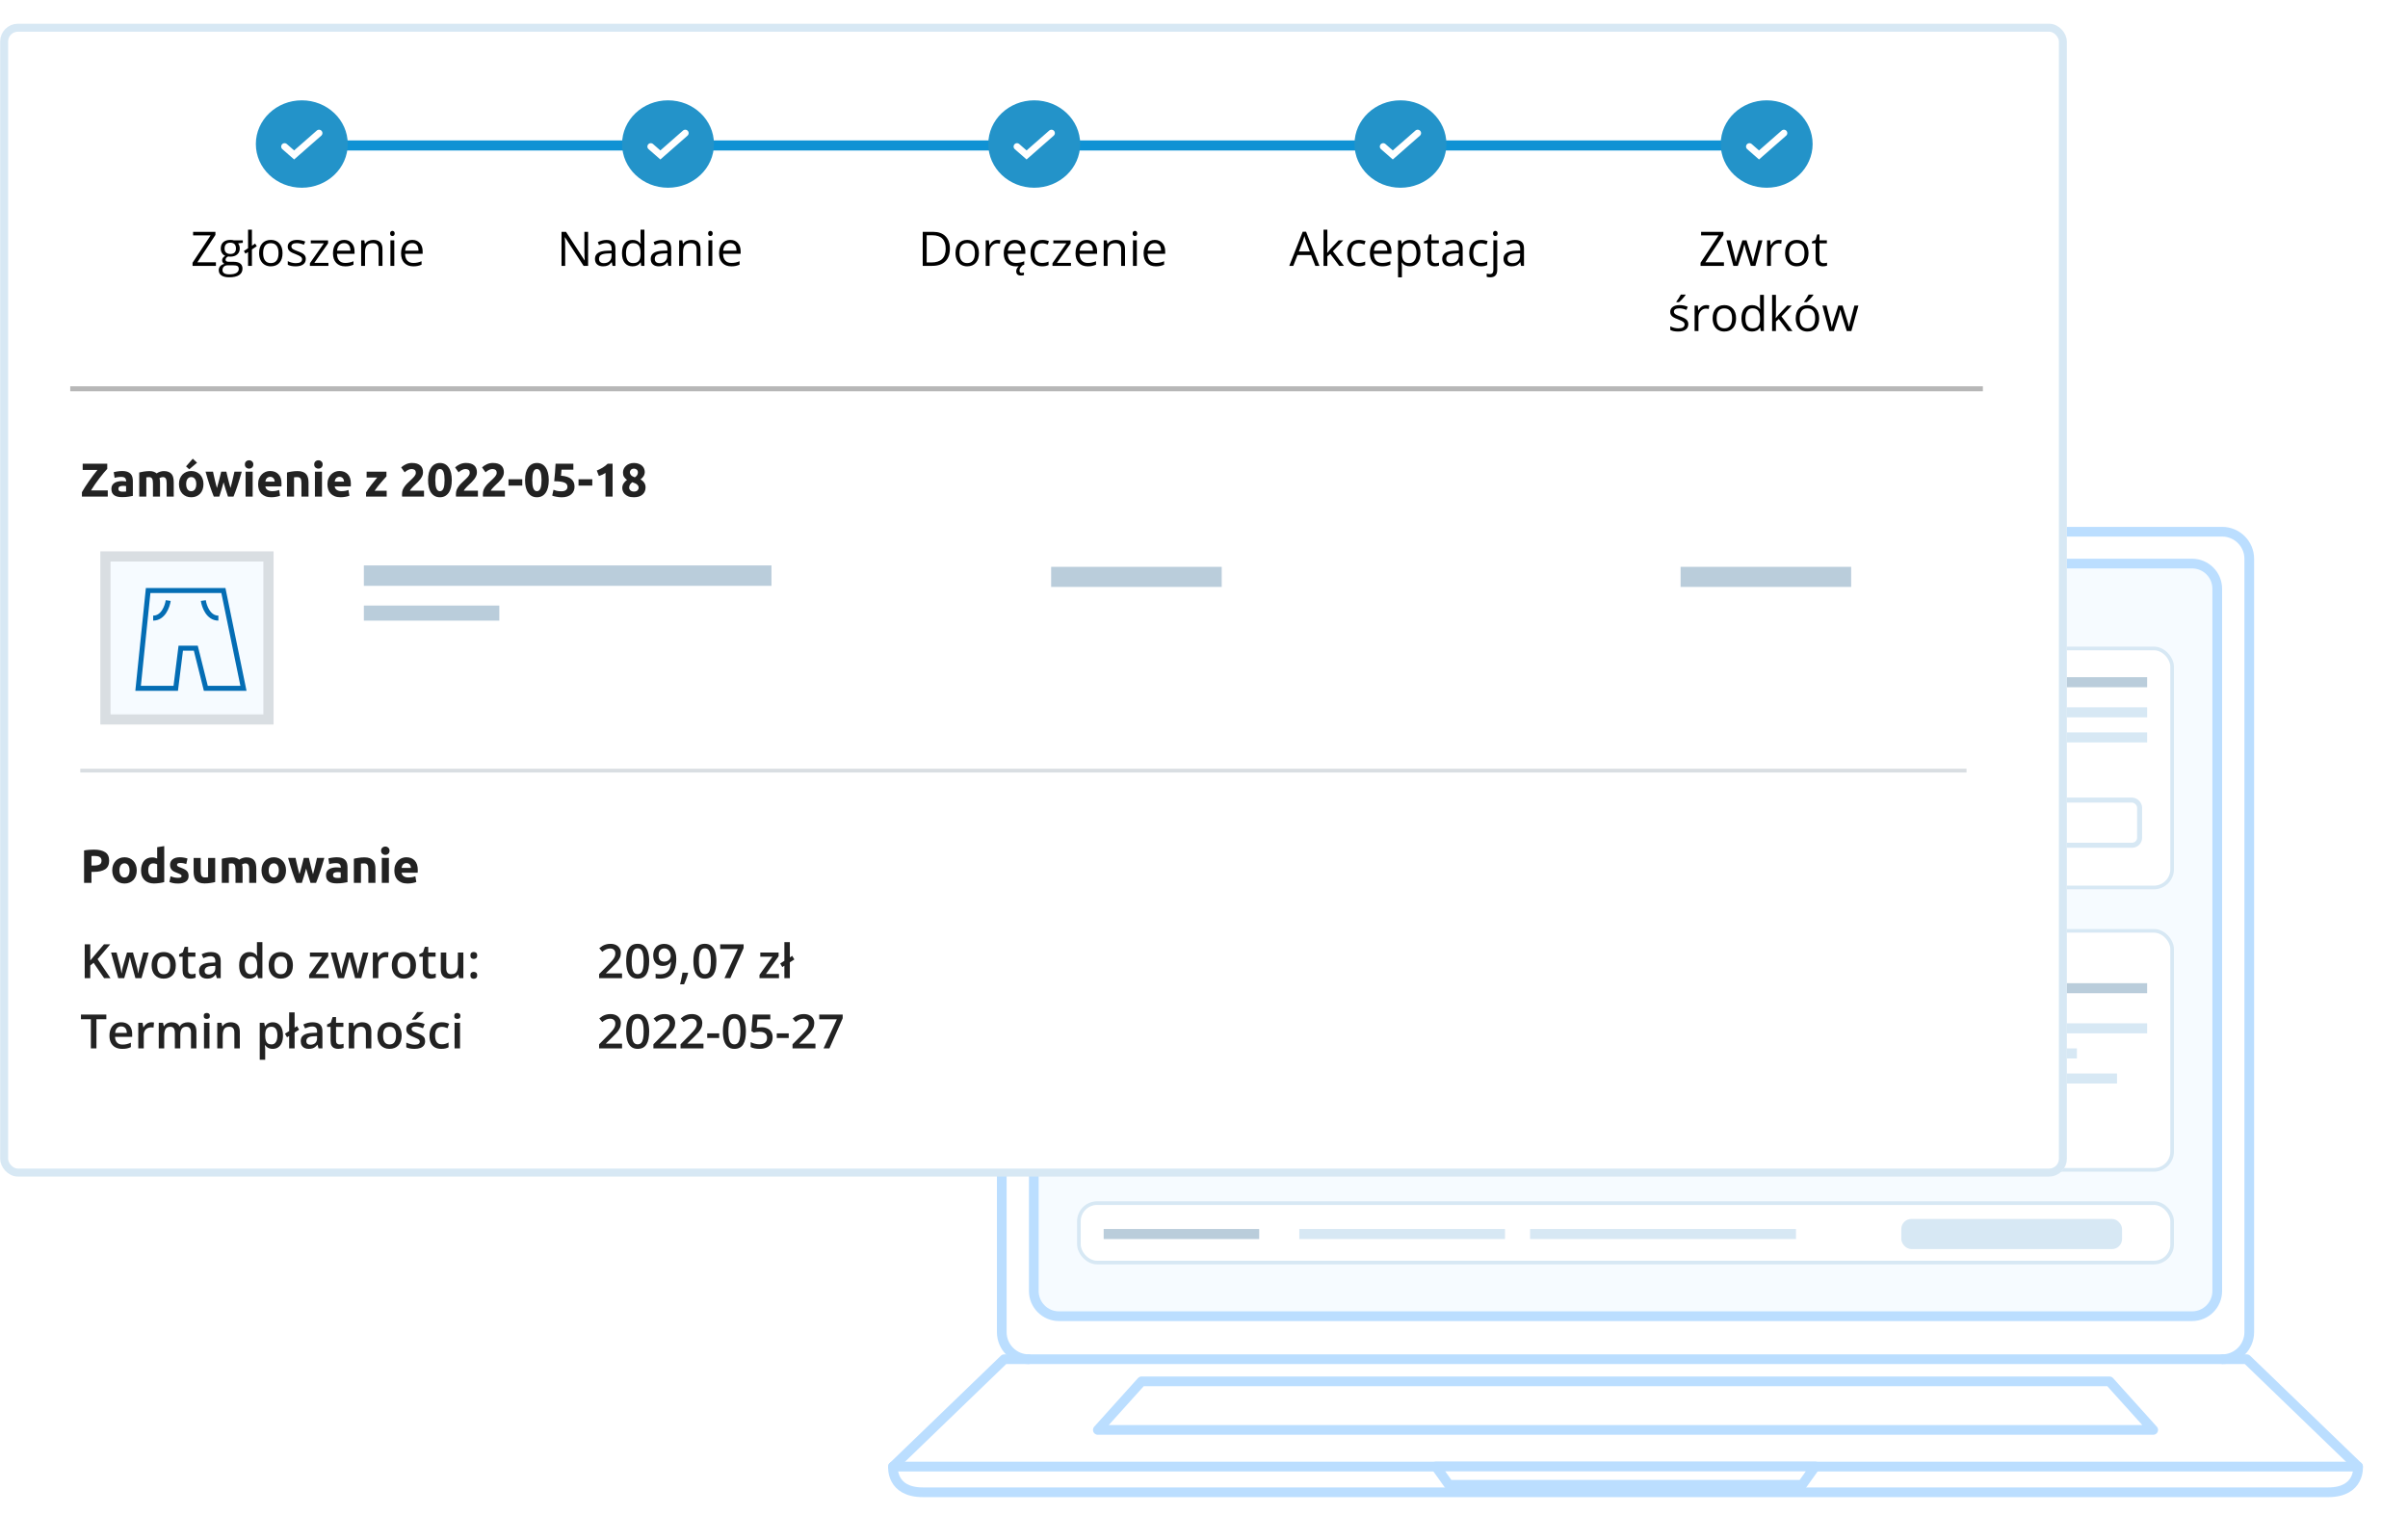 <svg fill="none" height="302" viewBox="0 0 480 302" width="480" xmlns="http://www.w3.org/2000/svg" xmlns:xlink="http://www.w3.org/1999/xlink"><filter id="a" color-interpolation-filters="sRGB" filterUnits="userSpaceOnUse" height="280.614" width="647.859" x="-16.775" y="-29.756"><feFlood flood-opacity="0" result="BackgroundImageFix"/><feColorMatrix in="SourceAlpha" result="hardAlpha" type="matrix" values="0 0 0 0 0 0 0 0 0 0 0 0 0 0 0 0 0 0 127 0"/><feMorphology in="SourceAlpha" operator="dilate" radius="0.525" result="effect1_dropShadow_241_683"/><feOffset/><feColorMatrix type="matrix" values="0 0 0 0 0.906 0 0 0 0 0.937 0 0 0 0 0.965 0 0 0 1 0"/><feBlend in2="BackgroundImageFix" mode="normal" result="effect1_dropShadow_241_683"/><feColorMatrix in="SourceAlpha" result="hardAlpha" type="matrix" values="0 0 0 0 0 0 0 0 0 0 0 0 0 0 0 0 0 0 127 0"/><feOffset dy="1.05"/><feGaussianBlur stdDeviation="8.403"/><feComposite in2="hardAlpha" operator="out"/><feColorMatrix type="matrix" values="0 0 0 0 0.024 0 0 0 0 0.325 0 0 0 0 0.573 0 0 0 0.04 0"/><feBlend in2="effect1_dropShadow_241_683" mode="normal" result="effect2_dropShadow_241_683"/><feBlend in="SourceGraphic" in2="effect2_dropShadow_241_683" mode="normal" result="shape"/></filter><clipPath id="b"><rect height="229.812" rx="3.539" width="411.968" x=".032" y="4.733"/></clipPath><rect fill="#f6fbff" height="149.957" rx="1.935" width="236.061" x="205.994" y="112.737"/><rect fill="#fff" height="47.647" rx="3.637" stroke="#d7e8f4" stroke-width=".726" width="217.92" x="215.064" y="129.269"/><path d="m374 146h54v2h-54z" fill="#d7e8f4"/><path d="m374 151h36v2h-36z" fill="#d7e8f4"/><rect height="9" rx="1.5" stroke="#d7e8f4" width="51" x="375.5" y="159.5"/><rect fill="#fff" height="47.647" rx="3.637" stroke="#d7e8f4" stroke-width=".726" width="217.92" x="215.064" y="185.563"/><rect fill="#fff" height="11.851" rx="3.637" stroke="#d7e8f4" stroke-width=".726" width="217.92" x="215.064" y="239.839"/><path d="m374 141h54v2h-54z" fill="#d7e8f4"/><path d="m374 135h54v2h-54z" fill="#bacddb"/><path d="m411 196h17v2h-17z" fill="#bacddb"/><path d="m396 204h32v2h-32z" fill="#d7e8f4"/><path d="m396 209h18v2h-18z" fill="#d7e8f4"/><path d="m396 214h26v2h-26z" fill="#d7e8f4"/><path d="m375 196h31v2h-31z" fill="#bacddb"/><path d="m220 245h31v2h-31z" fill="#bacddb"/><path d="m259 245h41v2h-41z" fill="#d7e8f4"/><path d="m305 245h53v2h-53z" fill="#d7e8f4"/><rect fill="#d7e8f4" height="6" rx="2" width="44" x="379" y="243"/><path d="m443.058 270.961h4.808l22.175 21.403s.466 5.124-5.964 5.124h-280.106c-6.43 0-5.964-5.124-5.964-5.124l22.176-21.403h242.87z" fill="#fff"/><path d="m361.839 292.344h-75.629l2.601 3.647h70.427z" fill="#fff"/><path d="m429.208 285.054h-210.368l8.72-9.684h192.929z" fill="#fff"/><path d="m442.814 106h-237.86c-2.984 0-5.404 2.42-5.404 5.404v154.154c0 2.984 2.42 5.403 5.404 5.403h237.86c2.984 0 5.404-2.419 5.404-5.403v-154.154c0-2.984-2.42-5.404-5.404-5.404zm-.979 151.366c0 2.772-2.249 5.021-5.021 5.021h-225.86c-2.772 0-5.02-2.249-5.02-5.021v-139.999c0-2.772 2.248-5.02 5.02-5.02h225.86c2.772 0 5.021 2.248 5.021 5.02z" fill="#fff"/><g stroke="#bbdeff" stroke-linecap="round" stroke-linejoin="round" stroke-width="1.935"><path d="m442.954 106h-237.86c-2.984 0-5.404 2.419-5.404 5.404v154.154c0 2.984 2.42 5.403 5.404 5.403h237.86c2.984 0 5.404-2.419 5.404-5.403v-154.154c0-2.985-2.42-5.404-5.404-5.404z"/><path d="m436.954 112.347h-225.86c-2.773 0-5.02 2.247-5.02 5.02v139.999c0 2.773 2.247 5.021 5.02 5.021h225.86c2.773 0 5.021-2.248 5.021-5.021v-139.999c0-2.773-2.248-5.02-5.021-5.02z"/><path d="m443.058 270.961h4.808l22.175 21.403s.466 5.124-5.964 5.124h-280.106c-6.43 0-5.964-5.124-5.964-5.124l22.176-21.403h4.808"/><path d="m178.007 292.364h292.034"/><path d="m429.208 285.054h-210.368l8.72-9.684h192.929z"/><path d="m361.839 292.344h-75.629l2.601 3.647h70.427z" fill="#fff"/></g><g clip-path="url(#b)"><g filter="url(#a)"><rect fill="#fff" height="247" rx="4.202" width="614.245" x=".032" y="-14"/></g><path d="m57 28h299v2h-299z" fill="#0f92d4"/><path d="m43.042 53h-4.662v-.617l3.6-5.455h-3.488v-.71h4.449v.617l-3.6 5.45h3.702zm5.362-5.084v.487l-.942.111c.087.108.164.251.232.427.068.173.102.369.102.589 0 .498-.17.895-.51 1.192-.34.297-.807.445-1.401.445-.151 0-.294-.012-.427-.037-.328.173-.492.391-.492.654 0 .139.057.243.172.311.114.065.311.097.589.097h.9c.55 0 .973.116 1.266.348.297.232.445.569.445 1.011 0 .563-.226.991-.677 1.285-.452.297-1.11.445-1.976.445-.665 0-1.178-.124-1.54-.371-.359-.247-.538-.597-.538-1.048 0-.309.099-.577.297-.802.198-.226.476-.379.835-.459-.13-.059-.24-.15-.329-.274-.086-.124-.13-.268-.13-.431 0-.186.049-.348.148-.487.099-.139.255-.274.469-.404-.263-.108-.478-.292-.645-.552-.164-.26-.246-.557-.246-.891 0-.557.167-.985.501-1.285.334-.303.807-.455 1.419-.455.266 0 .506.031.719.093zm-4.054 5.938c0 .275.116.484.348.626.232.142.564.213.997.213.646 0 1.124-.097 1.433-.292.312-.192.469-.453.469-.784 0-.275-.085-.467-.255-.575-.17-.105-.49-.158-.96-.158h-.923c-.349 0-.622.084-.816.251s-.292.407-.292.719zm.417-4.309c0 .356.101.625.301.807.201.182.481.274.84.274.751 0 1.127-.365 1.127-1.095 0-.764-.38-1.146-1.141-1.146-.362 0-.64.097-.835.292-.195.195-.292.484-.292.867zm5.45-.552.635-.436.334.519-.969.654v3.27h-.77v-2.765l-.51.334-.325-.524.835-.552v-3.711h.77zm6.104 1.461c0 .829-.209 1.477-.626 1.944-.417.464-.994.696-1.73.696-.455 0-.858-.107-1.211-.32-.352-.213-.625-.519-.816-.918-.192-.399-.288-.866-.288-1.401 0-.829.207-1.474.622-1.934.414-.464.99-.696 1.726-.696.711 0 1.276.237 1.693.71.421.473.631 1.113.631 1.92zm-3.873 0c0 .649.13 1.144.39 1.484.26.34.642.51 1.146.51.504 0 .886-.169 1.146-.506.263-.34.394-.837.394-1.489 0-.646-.131-1.137-.394-1.47-.26-.337-.645-.506-1.155-.506-.504 0-.884.165-1.141.496-.257.331-.385.824-.385 1.48zm8.507 1.16c0 .473-.176.838-.529 1.095-.353.257-.847.385-1.484.385-.674 0-1.2-.107-1.577-.32v-.714c.244.124.506.221.784.292.281.071.552.107.812.107.402 0 .711-.063.928-.19.216-.13.325-.326.325-.589 0-.198-.087-.366-.26-.506-.17-.142-.504-.309-1.002-.501-.473-.176-.81-.329-1.011-.459-.198-.133-.346-.283-.445-.45-.096-.167-.144-.366-.144-.598 0-.414.169-.741.506-.979.337-.241.799-.362 1.387-.362.547 0 1.082.111 1.605.334l-.274.626c-.51-.21-.973-.315-1.387-.315-.365 0-.64.057-.826.172-.186.115-.278.272-.278.473 0 .136.034.252.102.348.071.096.184.187.339.274s.452.212.891.376c.603.22 1.01.441 1.22.663.213.223.32.503.32.84zm4.509 1.387h-3.688v-.524l2.774-3.961h-2.602v-.598h3.446v.598l-2.737 3.887h2.806zm3.34.093c-.751 0-1.345-.229-1.781-.687-.433-.458-.649-1.093-.649-1.906 0-.82.201-1.47.603-1.953.405-.482.948-.724 1.628-.724.637 0 1.141.21 1.512.631.371.417.557.97.557 1.656v.487h-3.502c.015.597.166 1.05.45 1.359.288.309.691.464 1.211.464.547 0 1.089-.115 1.623-.343v.686c-.272.117-.53.201-.775.251-.241.053-.533.079-.877.079zm-.209-4.625c-.408 0-.735.133-.979.399-.241.266-.383.634-.427 1.104h2.658c0-.485-.108-.857-.325-1.113-.216-.26-.526-.39-.928-.39zm6.875 4.532v-3.289c0-.414-.094-.724-.283-.928-.189-.204-.484-.306-.886-.306-.532 0-.921.144-1.169.431s-.371.762-.371 1.424v2.667h-.77v-5.084h.626l.125.696h.037c.158-.251.379-.444.663-.58.284-.139.602-.209.951-.209.612 0 1.073.148 1.382.445.309.294.464.765.464 1.415v3.317zm3.127 0h-.77v-5.084h.77zm-.835-6.462c0-.176.043-.305.13-.385.087-.084.195-.125.325-.125.124 0 .23.042.32.125.09.084.135.212.135.385 0 .173-.045.303-.135.39-.09.084-.196.125-.32.125-.13 0-.238-.042-.325-.125-.087-.087-.13-.216-.13-.39zm4.615 6.554c-.751 0-1.345-.229-1.781-.687-.433-.458-.649-1.093-.649-1.906 0-.82.201-1.47.603-1.953.405-.482.948-.724 1.628-.724.637 0 1.141.21 1.512.631.371.417.557.97.557 1.656v.487h-3.502c.015.597.165 1.05.45 1.359.288.309.691.464 1.211.464.547 0 1.089-.115 1.623-.343v.686c-.272.117-.53.201-.775.251-.241.053-.533.079-.877.079zm-.209-4.625c-.408 0-.734.133-.979.399-.241.266-.384.634-.427 1.104h2.658c0-.485-.108-.857-.325-1.113-.216-.26-.526-.39-.928-.39z" fill="#000"/><path d="m117.23 53h-.9l-3.706-5.692h-.038c.05.668.075 1.28.075 1.837v3.855h-.729v-6.782h.891l3.697 5.668h.037c-.006-.084-.02-.351-.042-.802-.021-.455-.029-.779-.023-.974v-3.892h.738zm4.875 0-.153-.724h-.037c-.254.319-.507.535-.761.649-.25.111-.564.167-.942.167-.504 0-.9-.13-1.187-.39-.285-.26-.427-.629-.427-1.109 0-1.027.821-1.565 2.463-1.614l.863-.028v-.315c0-.399-.087-.693-.26-.881-.17-.192-.443-.288-.821-.288-.423 0-.903.13-1.438.39l-.236-.589c.25-.136.524-.243.821-.32.3-.077.6-.116.9-.116.606 0 1.054.135 1.345.404.294.269.441.7.441 1.294v3.47zm-1.74-.543c.48 0 .856-.132 1.128-.394.275-.263.413-.631.413-1.104v-.459l-.771.032c-.612.022-1.054.117-1.326.288-.269.167-.404.428-.404.784 0 .278.084.49.251.635.17.145.406.218.709.218zm7.362-.139h-.042c-.355.516-.887.775-1.595.775-.665 0-1.183-.227-1.554-.682-.368-.455-.552-1.101-.552-1.939 0-.838.185-1.489.556-1.953.371-.464.888-.696 1.55-.696.689 0 1.218.251 1.586.751h.06l-.032-.366-.019-.357v-2.069h.77v7.218h-.626zm-1.54.13c.526 0 .906-.142 1.141-.427.238-.288.357-.75.357-1.387v-.162c0-.721-.12-1.234-.362-1.54-.238-.309-.62-.464-1.145-.464-.452 0-.798.176-1.039.529-.238.349-.358.844-.358 1.484 0 .649.12 1.14.358 1.47s.587.496 1.048.496zm7.032.552-.153-.724h-.037c-.254.319-.507.535-.761.649-.25.111-.564.167-.941.167-.504 0-.9-.13-1.188-.39-.284-.26-.427-.629-.427-1.109 0-1.027.821-1.565 2.464-1.614l.862-.028v-.315c0-.399-.086-.693-.259-.881-.171-.192-.444-.288-.821-.288-.424 0-.903.13-1.438.39l-.237-.589c.25-.136.524-.243.821-.32.3-.077.6-.116.9-.116.606 0 1.054.135 1.345.404.294.269.441.7.441 1.294v3.47zm-1.739-.543c.479 0 .855-.132 1.127-.394.275-.263.413-.631.413-1.104v-.459l-.77.032c-.613.022-1.055.117-1.327.288-.269.167-.403.428-.403.784 0 .278.083.49.25.635.17.145.407.218.71.218zm7.38.543v-3.289c0-.414-.094-.724-.283-.928s-.484-.306-.886-.306c-.532 0-.922.144-1.169.431s-.371.762-.371 1.424v2.667h-.77v-5.084h.626l.125.696h.037c.158-.251.379-.444.664-.58.284-.139.601-.209.951-.209.612 0 1.073.148 1.382.445.309.294.464.765.464 1.415v3.317zm3.126 0h-.77v-5.084h.77zm-.835-6.462c0-.176.044-.305.13-.385.087-.084.195-.125.325-.125.124 0 .23.042.32.125s.135.212.135.385c0 .173-.045.303-.135.39-.09.084-.196.125-.32.125-.13 0-.238-.042-.325-.125-.086-.087-.13-.216-.13-.39zm4.616 6.554c-.752 0-1.345-.229-1.781-.687-.433-.458-.65-1.093-.65-1.906 0-.82.201-1.47.603-1.953.405-.482.948-.724 1.628-.724.637 0 1.141.21 1.513.631.371.417.556.97.556 1.656v.487h-3.502c.015.597.165 1.05.45 1.359.288.309.691.464 1.211.464.547 0 1.088-.115 1.623-.343v.686c-.272.117-.53.201-.774.251-.242.053-.534.079-.877.079zm-.209-4.625c-.408 0-.734.133-.979.399-.241.266-.383.634-.426 1.104h2.658c0-.485-.109-.857-.325-1.113-.217-.26-.526-.39-.928-.39z" fill="#000"/><path d="m189.346 49.544c0 1.119-.305 1.976-.914 2.57-.606.591-1.48.886-2.621.886h-1.879v-6.782h2.078c1.055 0 1.875.292 2.459.877.584.584.877 1.401.877 2.449zm-.835.028c0-.884-.223-1.551-.668-1.999-.442-.449-1.101-.673-1.976-.673h-1.146v5.418h.96c.94 0 1.647-.23 2.12-.691.473-.464.71-1.149.71-2.055zm6.624.881c0 .829-.209 1.477-.626 1.944-.418.464-.995.696-1.731.696-.454 0-.858-.107-1.21-.32-.353-.213-.625-.519-.817-.918-.192-.399-.287-.866-.287-1.401 0-.829.207-1.474.621-1.934.415-.464.99-.696 1.726-.696.711 0 1.275.237 1.693.71.42.473.631 1.113.631 1.92zm-3.874 0c0 .649.13 1.144.39 1.484.26.34.642.51 1.146.51s.886-.169 1.146-.506c.262-.34.394-.837.394-1.489 0-.646-.132-1.137-.394-1.47-.26-.337-.645-.506-1.155-.506-.504 0-.885.165-1.142.496-.256.331-.385.824-.385 1.48zm7.548-2.63c.225 0 .428.019.607.056l-.106.714c-.211-.046-.396-.07-.557-.07-.411 0-.764.167-1.058.501-.29.334-.436.75-.436 1.248v2.728h-.77v-5.084h.636l.088.942h.037c.189-.331.416-.586.682-.765.266-.179.558-.269.877-.269zm3.706 5.27c-.752 0-1.345-.229-1.781-.687-.433-.458-.65-1.093-.65-1.906 0-.82.201-1.47.603-1.953.405-.482.948-.724 1.628-.724.637 0 1.142.21 1.513.631.371.417.556.97.556 1.656v.487h-3.502c.016.597.166 1.05.45 1.359.288.309.691.464 1.211.464.547 0 1.088-.115 1.623-.343v.686c-.272.117-.53.201-.774.251-.242.053-.534.079-.877.079zm-.209-4.625c-.408 0-.734.133-.979.399-.241.266-.383.634-.426 1.104h2.658c0-.485-.109-.857-.325-1.113-.217-.26-.526-.39-.928-.39zm.919 5.492c0 .291.145.436.436.436.13 0 .28-.02.45-.06v.506c-.201.056-.395.083-.58.083-.64 0-.96-.291-.96-.872 0-.216.066-.43.199-.64.133-.207.311-.393.533-.557h.557c-.21.204-.369.39-.478.557-.105.17-.157.353-.157.547zm4.508-.867c-.736 0-1.306-.226-1.711-.677-.402-.455-.603-1.096-.603-1.925 0-.85.204-1.508.612-1.972.411-.464.996-.696 1.753-.696.245 0 .489.026.733.079.245.053.436.114.576.185l-.237.654c-.17-.068-.356-.124-.557-.167-.201-.046-.379-.07-.533-.07-1.033 0-1.549.659-1.549 1.976 0 .625.125 1.104.375 1.438.254.334.628.501 1.123.501.424 0 .858-.091 1.303-.274v.682c-.34.176-.768.264-1.285.264zm5.748-.093h-3.688v-.524l2.774-3.961h-2.602v-.598h3.446v.598l-2.737 3.887h2.807zm3.34.093c-.752 0-1.346-.229-1.782-.687-.433-.458-.649-1.093-.649-1.906 0-.82.201-1.47.603-1.953.405-.482.948-.724 1.628-.724.637 0 1.141.21 1.512.631.371.417.557.97.557 1.656v.487h-3.502c.015.597.165 1.05.45 1.359.287.309.691.464 1.21.464.548 0 1.089-.115 1.624-.343v.686c-.272.117-.53.201-.775.251-.241.053-.533.079-.876.079zm-.209-4.625c-.408 0-.735.133-.979.399-.241.266-.383.634-.427 1.104h2.658c0-.485-.108-.857-.324-1.113-.217-.26-.526-.39-.928-.39zm6.874 4.532v-3.289c0-.414-.094-.724-.283-.928-.188-.204-.484-.306-.886-.306-.532 0-.921.144-1.169.431-.247.288-.371.762-.371 1.424v2.667h-.77v-5.084h.627l.125.696h.037c.158-.251.379-.444.663-.58.285-.139.602-.209.951-.209.612 0 1.073.148 1.382.445.31.294.464.765.464 1.415v3.317zm3.127 0h-.77v-5.084h.77zm-.835-6.462c0-.176.043-.305.13-.385.086-.084.195-.125.324-.125.124 0 .231.042.32.125.09.084.135.212.135.385 0 .173-.045.303-.135.39-.089.084-.196.125-.32.125-.129 0-.238-.042-.324-.125-.087-.087-.13-.216-.13-.39zm4.615 6.554c-.751 0-1.345-.229-1.781-.687-.433-.458-.649-1.093-.649-1.906 0-.82.201-1.47.603-1.953.405-.482.948-.724 1.628-.724.637 0 1.141.21 1.512.631.371.417.557.97.557 1.656v.487h-3.503c.016.597.166 1.05.45 1.359.288.309.692.464 1.211.464.548 0 1.089-.115 1.624-.343v.686c-.272.117-.531.201-.775.251-.241.053-.533.079-.877.079zm-.208-4.625c-.409 0-.735.133-.979.399-.241.266-.384.634-.427 1.104h2.658c0-.485-.108-.857-.325-1.113-.216-.26-.525-.39-.927-.39z" fill="#000"/><path d="m262.195 53-.844-2.157h-2.718l-.835 2.157h-.798l2.681-6.81h.663l2.668 6.81zm-1.09-2.867-.788-2.101c-.102-.266-.208-.592-.316-.979-.068.297-.165.623-.292.979l-.798 2.101zm3.484.264c.133-.189.335-.436.608-.742l1.642-1.74h.913l-2.059 2.166 2.203 2.918h-.932l-1.795-2.403-.58.501v1.902h-.761v-7.218h.761v3.827c0 .17-.013.433-.037.789zm6.262 2.695c-.736 0-1.306-.226-1.712-.677-.402-.455-.603-1.096-.603-1.925 0-.85.204-1.508.613-1.972.411-.464.995-.696 1.753-.696.244 0 .489.026.733.079s.436.114.575.185l-.236.654c-.17-.068-.356-.124-.557-.167-.201-.046-.379-.07-.533-.07-1.033 0-1.55.659-1.55 1.976 0 .625.125 1.104.376 1.438.254.334.628.501 1.123.501.423 0 .858-.091 1.303-.274v.682c-.34.176-.768.264-1.285.264zm4.643 0c-.751 0-1.345-.229-1.781-.687-.433-.458-.649-1.093-.649-1.906 0-.82.201-1.47.603-1.953.405-.482.948-.724 1.628-.724.637 0 1.141.21 1.512.631.371.417.557.97.557 1.656v.487h-3.502c.015.597.165 1.05.45 1.359.287.309.691.464 1.21.464.548 0 1.089-.115 1.624-.343v.686c-.272.117-.531.201-.775.251-.241.053-.533.079-.877.079zm-.208-4.625c-.409 0-.735.133-.979.399-.241.266-.384.634-.427 1.104h2.658c0-.485-.108-.857-.325-1.113-.216-.26-.525-.39-.927-.39zm5.761 4.625c-.331 0-.634-.06-.909-.181-.272-.124-.501-.312-.687-.566h-.055c.037.297.055.578.055.844v2.092h-.77v-7.366h.626l.107.696h.037c.198-.278.428-.479.691-.603s.565-.186.905-.186c.674 0 1.194.23 1.558.691.368.461.552 1.107.552 1.939 0 .835-.187 1.484-.561 1.948-.371.461-.887.691-1.549.691zm-.111-4.615c-.52 0-.896.144-1.128.431s-.351.745-.357 1.373v.172c0 .714.119 1.226.357 1.535.238.306.62.459 1.146.459.439 0 .782-.178 1.03-.533.25-.356.376-.846.376-1.47 0-.634-.126-1.119-.376-1.457-.248-.34-.597-.51-1.048-.51zm5.213 3.98c.136 0 .268-.009.395-.028.126-.022.227-.043.301-.065v.589c-.083.04-.207.073-.371.097-.161.028-.306.042-.436.042-.983 0-1.475-.518-1.475-1.554v-3.024h-.728v-.371l.728-.32.325-1.085h.445v1.178h1.475v.598h-1.475v2.992c0 .306.073.541.218.705s.345.246.598.246zm4.843.543-.153-.724h-.037c-.254.319-.507.535-.761.649-.25.111-.564.167-.941.167-.504 0-.9-.13-1.188-.39-.284-.26-.427-.629-.427-1.109 0-1.027.821-1.565 2.463-1.614l.863-.028v-.315c0-.399-.086-.693-.259-.881-.171-.192-.444-.288-.822-.288-.423 0-.903.13-1.438.39l-.236-.589c.25-.136.524-.243.821-.32.3-.077.6-.116.9-.116.606 0 1.054.135 1.345.404.294.269.441.7.441 1.294v3.47zm-1.739-.543c.479 0 .855-.132 1.127-.394.275-.263.413-.631.413-1.104v-.459l-.77.032c-.613.022-1.055.117-1.327.288-.269.167-.404.428-.404.784 0 .278.084.49.251.635.17.145.407.218.71.218zm5.933.635c-.736 0-1.307-.226-1.712-.677-.402-.455-.603-1.096-.603-1.925 0-.85.204-1.508.612-1.972.411-.464.996-.696 1.754-.696.244 0 .488.026.732.079.245.053.437.114.576.185l-.237.654c-.17-.068-.356-.124-.557-.167-.201-.046-.378-.07-.533-.07-1.033 0-1.549.659-1.549 1.976 0 .625.125 1.104.375 1.438.254.334.628.501 1.123.501.424 0 .858-.091 1.303-.274v.682c-.34.176-.768.264-1.284.264zm1.878 2.189c-.294 0-.532-.039-.714-.116v-.626c.213.062.424.093.631.093.241 0 .417-.067.529-.2.114-.13.171-.329.171-.598v-5.919h.77v5.863c0 1.002-.462 1.503-1.387 1.503zm.552-8.744c0-.176.044-.305.13-.385.087-.084.195-.125.325-.125.123 0 .23.042.32.125s.134.212.134.385c0 .173-.044.303-.134.39-.09.084-.197.125-.32.125-.13 0-.238-.042-.325-.125-.086-.087-.13-.216-.13-.39zm5.594 6.462-.153-.724h-.037c-.253.319-.507.535-.76.649-.251.111-.565.167-.942.167-.504 0-.9-.13-1.188-.39-.284-.26-.426-.629-.426-1.109 0-1.027.821-1.565 2.463-1.614l.863-.028v-.315c0-.399-.087-.693-.26-.881-.17-.192-.444-.288-.821-.288-.424 0-.903.13-1.438.39l-.237-.589c.251-.136.524-.243.821-.32.3-.077.6-.116.9-.116.606 0 1.055.135 1.345.404.294.269.441.7.441 1.294v3.47zm-1.739-.543c.479 0 .855-.132 1.127-.394.275-.263.413-.631.413-1.104v-.459l-.77.032c-.612.022-1.055.117-1.327.288-.269.167-.403.428-.403.784 0 .278.083.49.25.635.17.145.407.218.71.218z" fill="#000"/><path d="m343.642 53h-4.662v-.617l3.6-5.455h-3.488v-.71h4.448v.617l-3.6 5.45h3.702zm5.353 0-.932-2.983c-.059-.182-.169-.597-.33-1.243h-.037c-.123.541-.232.959-.324 1.252l-.961 2.973h-.89l-1.387-5.084h.807c.328 1.277.577 2.25.747 2.918.173.668.272 1.118.297 1.35h.037c.034-.176.088-.404.162-.682.077-.281.144-.504.2-.668l.932-2.918h.835l.909 2.918c.173.532.291.979.353 1.341h.037c.012-.111.045-.283.097-.515.056-.232.379-1.48.97-3.743h.797l-1.405 5.084zm5.562-5.177c.226 0 .428.019.608.056l-.107.714c-.21-.046-.396-.07-.557-.07-.411 0-.764.167-1.057.501-.291.334-.436.75-.436 1.248v2.728h-.77v-5.084h.635l.088.942h.037c.189-.331.416-.586.682-.765.266-.179.558-.269.877-.269zm5.947 2.63c0 .829-.209 1.477-.627 1.944-.417.464-.994.696-1.73.696-.454 0-.858-.107-1.21-.32-.353-.213-.625-.519-.817-.918-.192-.399-.287-.866-.287-1.401 0-.829.207-1.474.621-1.934.414-.464.99-.696 1.726-.696.711 0 1.275.237 1.693.71.42.473.631 1.113.631 1.92zm-3.874 0c0 .649.13 1.144.39 1.484.26.34.642.51 1.146.51s.886-.169 1.146-.506c.262-.34.394-.837.394-1.489 0-.646-.132-1.137-.394-1.47-.26-.337-.645-.506-1.156-.506-.504 0-.884.165-1.141.496-.256.331-.385.824-.385 1.48zm6.87 2.004c.136 0 .268-.009.395-.028.126-.022.227-.043.301-.065v.589c-.083.04-.207.073-.371.097-.161.028-.306.042-.436.042-.983 0-1.475-.518-1.475-1.554v-3.024h-.728v-.371l.728-.32.325-1.085h.445v1.178h1.475v.598h-1.475v2.992c0 .306.073.541.218.705s.345.246.598.246zm-26.96 12.156c0 .473-.176.838-.529 1.095-.352.257-.847.385-1.484.385-.674 0-1.2-.107-1.577-.32v-.714c.244.124.506.221.784.292.281.071.552.107.812.107.402 0 .711-.063.927-.19.217-.13.325-.326.325-.589 0-.198-.086-.366-.26-.506-.17-.142-.504-.309-1.002-.501-.473-.176-.81-.329-1.011-.459-.198-.133-.346-.283-.445-.45-.096-.167-.144-.366-.144-.598 0-.414.169-.741.506-.979.337-.241.799-.362 1.387-.362.547 0 1.082.111 1.605.334l-.274.626c-.51-.21-.973-.315-1.387-.315-.365 0-.64.057-.826.172-.185.115-.278.272-.278.473 0 .136.034.252.102.348.071.096.184.187.339.274.154.087.451.212.89.376.603.22 1.01.441 1.22.663.214.223.32.503.32.84zm-2.375-4.486c.149-.192.308-.424.478-.696.173-.272.309-.509.408-.71h.937v.097c-.136.201-.338.448-.607.742s-.503.521-.701.682h-.515zm5.952.696c.225 0 .428.019.607.056l-.106.714c-.211-.046-.396-.07-.557-.07-.411 0-.764.167-1.058.501-.29.334-.436.75-.436 1.248v2.728h-.77v-5.084h.636l.088.942h.037c.189-.331.416-.586.682-.765.266-.179.558-.269.877-.269zm5.946 2.63c0 .829-.208 1.477-.626 1.944-.417.464-.994.696-1.73.696-.455 0-.858-.107-1.211-.32-.352-.213-.624-.519-.816-.918-.192-.399-.288-.866-.288-1.401 0-.829.208-1.474.622-1.934.414-.464.989-.696 1.726-.696.711 0 1.275.237 1.693.71.42.473.63 1.113.63 1.92zm-3.873 0c0 .649.13 1.144.39 1.484.26.34.642.51 1.146.51s.886-.169 1.145-.506c.263-.34.395-.837.395-1.489 0-.646-.132-1.137-.395-1.47-.259-.337-.644-.506-1.155-.506-.504 0-.884.165-1.141.496-.256.331-.385.824-.385 1.48zm8.688 1.865h-.041c-.356.516-.888.775-1.596.775-.665 0-1.183-.227-1.554-.682-.368-.455-.552-1.101-.552-1.939 0-.838.186-1.489.557-1.953.371-.464.887-.696 1.549-.696.69 0 1.218.251 1.586.751h.061l-.033-.366-.018-.357v-2.069h.77v7.218h-.627zm-1.54.13c.526 0 .906-.142 1.141-.427.239-.288.358-.75.358-1.387v-.162c0-.721-.121-1.234-.362-1.54-.238-.309-.62-.464-1.146-.464-.451 0-.798.176-1.039.529-.238.349-.357.844-.357 1.484 0 .649.119 1.14.357 1.47s.588.496 1.048.496zm4.667-2.05c.133-.189.335-.436.608-.742l1.642-1.74h.913l-2.059 2.166 2.203 2.918h-.932l-1.795-2.403-.58.501v1.902h-.761v-7.218h.761v3.827c0 .17-.012.433-.037.789zm8.619.056c0 .829-.209 1.477-.627 1.944-.417.464-.994.696-1.73.696-.455 0-.858-.107-1.211-.32-.352-.213-.624-.519-.816-.918-.192-.399-.288-.866-.288-1.401 0-.829.208-1.474.622-1.934.414-.464.99-.696 1.726-.696.711 0 1.275.237 1.693.71.42.473.631 1.113.631 1.92zm-3.874 0c0 .649.13 1.144.39 1.484.26.34.642.51 1.146.51s.886-.169 1.145-.506c.263-.34.395-.837.395-1.489 0-.646-.132-1.137-.395-1.47-.259-.337-.644-.506-1.155-.506-.504 0-.884.165-1.141.496-.256.331-.385.824-.385 1.48zm.891-3.326c.148-.192.308-.424.478-.696.173-.272.309-.509.408-.71h.937v.097c-.136.201-.339.448-.608.742s-.502.521-.7.682h-.515zm8.489 5.873-.933-2.983c-.058-.182-.168-.597-.329-1.243h-.037c-.124.541-.232.959-.325 1.252l-.96 2.973h-.891l-1.387-5.084h.807c.328 1.277.577 2.25.747 2.918.173.668.272 1.118.297 1.35h.037c.034-.176.088-.404.163-.682.077-.281.143-.504.199-.668l.932-2.918h.835l.91 2.918c.173.532.29.979.352 1.341h.037c.013-.111.045-.283.098-.515.055-.232.378-1.48.969-3.743h.798l-1.406 5.084z" fill="#000"/><ellipse cx="60.16" cy="28.712" fill="#2393c9" rx="9.16" ry="8.712"/><path d="m56.725 29.221 1.908 1.67 4.962-4.356" stroke="#fff" stroke-linecap="round" stroke-width="1.355"/><ellipse cx="133.16" cy="28.712" fill="#2393c9" rx="9.16" ry="8.712"/><path d="m129.725 29.221 1.908 1.67 4.962-4.356" stroke="#fff" stroke-linecap="round" stroke-width="1.355"/><ellipse cx="206.16" cy="28.712" fill="#2393c9" rx="9.16" ry="8.712"/><path d="m202.725 29.221 1.908 1.67 4.962-4.356" stroke="#fff" stroke-linecap="round" stroke-width="1.355"/><ellipse cx="279.16" cy="28.712" fill="#2393c9" rx="9.16" ry="8.712"/><path d="m275.725 29.221 1.908 1.67 4.962-4.356" stroke="#fff" stroke-linecap="round" stroke-width="1.355"/><ellipse cx="352.16" cy="28.712" fill="#2393c9" rx="9.16" ry="8.712"/><path d="m348.725 29.221 1.908 1.67 4.962-4.356" stroke="#fff" stroke-linecap="round" stroke-width="1.355"/><g fill="#222"><path d="m21.379 93.469c-.202.208-.441.479-.719.813-.277.328-.564.687-.86 1.078-.296.391-.589.794-.879 1.21-.29.416-.548.813-.775 1.191h3.337v1.238h-5.152v-.879c.176-.321.391-.677.643-1.068.258-.397.526-.794.804-1.191.277-.403.558-.791.841-1.163.29-.378.558-.715.804-1.012h-2.94v-1.238h4.897zm3.054 4.547c.139 0 .271-.003.397-.009.126-.006.227-.016.303-.028v-1.068c-.057-.013-.142-.025-.255-.038-.113-.013-.217-.019-.312-.019-.132 0-.258.009-.378.028-.114.013-.214.041-.302.085-.088.044-.158.104-.208.18-.05.076-.076.17-.076.284 0 .221.072.375.217.463.151.082.356.123.615.123zm-.114-4.122c.416 0 .763.047 1.04.142.277.095.498.23.662.406.17.176.29.391.359.643.069.252.104.533.104.841v2.931c-.202.044-.482.095-.841.151-.359.063-.794.095-1.305.095-.321 0-.615-.028-.879-.085-.258-.057-.482-.148-.671-.274-.189-.132-.334-.302-.435-.51-.101-.208-.151-.463-.151-.766 0-.29.057-.536.17-.737.12-.202.277-.362.473-.482.195-.12.419-.205.671-.255.252-.057.514-.085.785-.085.183 0 .344.009.482.028.145.013.262.032.35.057v-.132c0-.239-.072-.432-.217-.577-.145-.145-.397-.217-.756-.217-.239 0-.476.019-.709.057-.233.032-.435.079-.605.142l-.18-1.134c.082-.025.183-.05.302-.076.126-.032.262-.057.407-.076.145-.025.296-.044.454-.057.164-.019.328-.028.492-.028zm6.171 2.467c0-.454-.06-.775-.18-.964-.113-.189-.312-.284-.596-.284-.088 0-.18.006-.274.019-.095.006-.186.016-.274.028v3.838h-1.409v-4.803c.12-.032.258-.063.416-.095.164-.038.334-.069.51-.095.183-.032.369-.054.558-.066.189-.019.375-.028.558-.028.359 0 .649.047.87.142.227.088.413.195.558.321.202-.145.432-.258.69-.34.265-.082.507-.123.728-.123.397 0 .722.057.974.17.258.107.463.262.615.463.151.202.255.441.312.718.057.277.085.586.085.926v2.808h-1.409v-2.638c0-.454-.06-.775-.18-.964-.114-.189-.312-.284-.596-.284-.076 0-.183.019-.321.057-.132.038-.243.085-.331.142.044.145.072.299.085.463.013.158.019.328.019.51v2.713h-1.409zm10.071.142c0 .391-.057.75-.17 1.078-.114.322-.277.599-.492.832-.214.227-.473.403-.775.529-.296.126-.63.189-1.002.189-.366 0-.7-.063-1.002-.189-.296-.126-.551-.302-.766-.529-.214-.233-.381-.51-.501-.832-.12-.328-.18-.687-.18-1.078s.06-.747.18-1.068c.126-.321.296-.596.51-.823.221-.227.479-.403.775-.529.302-.126.63-.189.983-.189.359 0 .687.063.983.189.303.126.561.302.775.529.214.227.381.501.501.823.12.321.18.677.18 1.068zm-1.437 0c0-.435-.088-.775-.265-1.021-.17-.252-.416-.378-.737-.378-.322 0-.57.126-.747.378-.176.246-.265.586-.265 1.021s.088.781.265 1.04c.176.252.425.378.747.378.321 0 .567-.126.737-.378.176-.258.265-.605.265-1.04zm.161-4.264-1.56 1.314-.643-.577 1.343-1.532zm5.282 3.905c-.126.479-.262.955-.406 1.427-.139.473-.287.949-.444 1.427h-1.097c-.114-.265-.236-.58-.369-.945-.132-.365-.271-.763-.416-1.191-.139-.435-.284-.892-.435-1.371-.145-.485-.287-.974-.425-1.465h1.484c.051.227.104.476.161.747.063.265.126.539.189.822.069.284.139.57.208.86.076.284.151.558.227.823.082-.277.161-.561.236-.851.082-.29.158-.574.227-.851.076-.284.145-.555.208-.813.069-.265.129-.51.18-.737h1.021c.05.227.107.473.17.737.063.258.129.529.199.813.069.277.142.561.217.851.076.29.154.574.236.851.076-.265.151-.539.227-.823.076-.29.145-.577.208-.86.069-.284.132-.558.189-.822.063-.271.12-.52.17-.747h1.465c-.139.492-.284.98-.435 1.465-.145.479-.29.936-.435 1.371-.139.429-.277.826-.416 1.191-.132.366-.255.681-.369.945h-1.097c-.158-.479-.312-.955-.463-1.427s-.29-.949-.416-1.427zm5.797 2.855h-1.409v-4.973h1.409zm.132-6.41c0 .258-.085.463-.255.615-.164.145-.359.217-.586.217s-.425-.072-.596-.217c-.164-.151-.246-.356-.246-.615s.082-.46.246-.605c.17-.151.369-.227.596-.227s.422.076.586.227c.17.145.255.347.255.605zm.955 3.961c0-.441.066-.826.199-1.153.139-.334.318-.611.539-.832s.473-.388.756-.501c.29-.113.586-.17.889-.17.706 0 1.264.217 1.673.652.41.428.615 1.062.615 1.9 0 .082-.003.173-.009.274-.006.095-.013.18-.019.255h-3.195c.032.29.167.52.406.69s.561.255.964.255c.258 0 .51-.022.756-.066.252-.05.457-.11.615-.18l.189 1.144c-.076.038-.176.076-.302.113-.126.038-.268.069-.425.095-.151.032-.315.057-.492.076-.176.019-.353.028-.529.028-.448 0-.838-.066-1.172-.199-.328-.132-.602-.312-.823-.539-.214-.233-.375-.507-.482-.823-.101-.315-.151-.655-.151-1.021zm3.309-.539c-.006-.12-.028-.236-.066-.35-.032-.113-.085-.214-.161-.302-.069-.088-.161-.161-.274-.217-.107-.057-.243-.085-.406-.085-.158 0-.293.028-.407.085-.113.051-.208.12-.284.208-.076.088-.136.192-.18.312-.038.114-.066.23-.085.35zm2.448-1.815c.239-.069.548-.132.926-.189.378-.063.775-.095 1.191-.095.422 0 .772.057 1.049.17.284.107.507.262.671.463.164.202.28.441.35.718.069.277.104.586.104.926v2.808h-1.409v-2.638c0-.454-.06-.775-.18-.964-.12-.189-.344-.284-.671-.284-.101 0-.208.006-.322.019-.113.006-.214.016-.302.028v3.838h-1.409zm6.976 4.803h-1.409v-4.973h1.409zm.132-6.41c0 .258-.085.463-.255.615-.164.145-.359.217-.586.217s-.425-.072-.596-.217c-.164-.151-.246-.356-.246-.615s.082-.46.246-.605c.17-.151.369-.227.596-.227s.422.076.586.227c.17.145.255.347.255.605zm.955 3.961c0-.441.066-.826.199-1.153.139-.334.318-.611.539-.832s.473-.388.756-.501c.29-.113.586-.17.889-.17.706 0 1.264.217 1.673.652.41.428.615 1.062.615 1.9 0 .082-.003.173-.009.274-.006.095-.013.18-.019.255h-3.195c.032.29.167.52.406.69s.561.255.964.255c.258 0 .51-.022.756-.066.252-.05.457-.11.615-.18l.189 1.144c-.076.038-.176.076-.302.113-.126.038-.268.069-.425.095-.151.032-.315.057-.492.076s-.353.028-.529.028c-.448 0-.838-.066-1.172-.199-.328-.132-.602-.312-.823-.539-.214-.233-.375-.507-.482-.823-.101-.315-.151-.655-.151-1.021zm3.309-.539c-.006-.12-.028-.236-.066-.35-.032-.113-.085-.214-.161-.302-.069-.088-.161-.161-.274-.217-.107-.057-.243-.085-.406-.085-.158 0-.293.028-.406.085-.114.051-.208.12-.284.208-.076.088-.136.192-.18.312-.038.114-.066.23-.085.35zm8.454-1.04c-.113.126-.268.296-.463.51-.189.214-.394.451-.615.709s-.444.529-.671.813c-.221.284-.422.558-.605.823h2.401v1.172h-4.112v-.832c.132-.227.29-.47.473-.728.189-.265.384-.529.586-.794.208-.265.413-.52.615-.766.202-.252.388-.479.558-.681h-2.118v-1.172h3.952zm7.291-.804c0 .239-.047.469-.142.69-.095.221-.217.435-.369.643-.151.202-.321.397-.51.586-.189.189-.375.369-.558.539-.095.088-.199.189-.312.302-.107.107-.211.217-.312.331s-.192.221-.274.321c-.076.095-.123.173-.142.236h2.817v1.182h-4.368c-.013-.069-.019-.158-.019-.265s0-.183 0-.227c0-.302.047-.58.142-.832.101-.252.23-.485.388-.7.158-.221.334-.425.529-.615.202-.189.4-.378.596-.567.151-.145.293-.281.425-.407.132-.132.249-.258.35-.378.101-.126.18-.249.236-.369.057-.126.085-.252.085-.378 0-.277-.079-.473-.236-.586-.158-.113-.353-.17-.586-.17-.17 0-.331.028-.482.085-.145.05-.28.114-.406.189-.12.069-.224.142-.312.217-.088.069-.154.126-.199.17l-.7-.983c.277-.258.599-.469.964-.633.372-.17.769-.255 1.191-.255.384 0 .715.044.993.132.277.088.504.214.681.378.183.158.315.353.397.586.088.227.132.485.132.775zm5.732 1.541c0 1.103-.211 1.951-.633 2.543-.416.586-.993.879-1.73.879s-1.317-.293-1.74-.879c-.416-.592-.624-1.44-.624-2.543 0-.548.054-1.034.161-1.456.114-.422.274-.778.482-1.068s.457-.51.747-.662c.29-.151.615-.227.974-.227.737 0 1.314.296 1.73.889.422.586.633 1.427.633 2.524zm-1.437 0c0-.328-.016-.624-.047-.889-.032-.271-.082-.504-.151-.7-.069-.195-.164-.347-.284-.454-.12-.107-.268-.161-.444-.161s-.325.054-.444.161c-.114.107-.208.258-.284.454-.069.195-.12.429-.151.7-.032.265-.047.561-.047.889 0 .328.016.627.047.898s.082.504.151.7c.076.195.17.347.284.454.12.107.268.161.444.161s.325-.054.444-.161c.12-.107.214-.259.284-.454.069-.195.12-.429.151-.7s.047-.57.047-.898zm6.451-1.541c0 .239-.047.469-.142.69-.095.221-.217.435-.369.643-.151.202-.321.397-.51.586-.189.189-.375.369-.558.539-.095.088-.199.189-.312.302-.107.107-.211.217-.312.331s-.192.221-.274.321c-.076.095-.123.173-.142.236h2.817v1.182h-4.368c-.013-.069-.019-.158-.019-.265s0-.183 0-.227c0-.302.047-.58.142-.832.101-.252.23-.485.388-.7.158-.221.334-.425.529-.615.202-.189.4-.378.596-.567.151-.145.293-.281.425-.407.132-.132.249-.258.35-.378.101-.126.18-.249.236-.369.057-.126.085-.252.085-.378 0-.277-.079-.473-.236-.586-.158-.113-.353-.17-.586-.17-.17 0-.331.028-.482.085-.145.05-.28.114-.406.189-.12.069-.224.142-.312.217-.088.069-.154.126-.199.17l-.7-.983c.277-.258.599-.469.964-.633.372-.17.769-.255 1.191-.255.385 0 .715.044.993.132.277.088.504.214.681.378.183.158.315.353.397.586.088.227.132.485.132.775zm5.373 0c0 .239-.047.469-.142.69-.094.221-.217.435-.368.643-.151.202-.321.397-.51.586-.189.189-.375.369-.558.539-.095.088-.199.189-.312.302-.107.107-.211.217-.312.331-.101.113-.192.221-.274.321-.076.095-.123.173-.142.236h2.817v1.182h-4.368c-.013-.069-.019-.158-.019-.265s0-.183 0-.227c0-.302.047-.58.142-.832.101-.252.23-.485.388-.7.158-.221.334-.425.529-.615.202-.189.4-.378.596-.567.151-.145.293-.281.425-.407.132-.132.249-.258.35-.378.101-.126.18-.249.236-.369.057-.126.085-.252.085-.378 0-.277-.079-.473-.236-.586-.158-.113-.353-.17-.586-.17-.17 0-.331.028-.482.085-.145.05-.281.114-.406.189-.12.069-.224.142-.312.217-.088.069-.154.126-.199.17l-.7-.983c.277-.258.599-.469.964-.633.372-.17.769-.255 1.191-.255.384 0 .715.044.993.132s.504.214.681.378c.183.158.315.353.397.586.088.227.132.485.132.775zm.921 1.371h2.741v1.276h-2.741zm8.025.17c0 1.103-.212 1.951-.634 2.543-.416.586-.993.879-1.73.879s-1.317-.293-1.739-.879c-.416-.592-.624-1.44-.624-2.543 0-.548.053-1.034.16-1.456.114-.422.274-.778.482-1.068s.457-.51.747-.662c.29-.151.615-.227.974-.227.737 0 1.314.296 1.73.889.422.586.634 1.427.634 2.524zm-1.437 0c0-.328-.016-.624-.048-.889-.031-.271-.082-.504-.151-.7-.069-.195-.164-.347-.284-.454-.119-.107-.267-.161-.444-.161-.176 0-.325.054-.444.161-.114.107-.208.258-.284.454-.069.195-.12.429-.151.7-.032.265-.047.561-.047.889 0 .328.015.627.047.898.031.271.082.504.151.7.076.195.17.347.284.454.119.107.268.161.444.161.177 0 .325-.054.444-.161.12-.107.215-.259.284-.454.069-.195.12-.429.151-.7.032-.271.048-.57.048-.898zm5.165 1.361c0-.183-.041-.344-.123-.482-.082-.145-.224-.265-.426-.359-.201-.095-.472-.167-.813-.217-.34-.05-.769-.076-1.285-.076.069-.586.126-1.182.17-1.787s.079-1.172.104-1.702h3.545v1.182h-2.363c-.013.227-.029.448-.048.662-.012.208-.028.391-.047.548.92.063 1.598.281 2.033.652.441.366.661.876.661 1.532 0 .302-.053.583-.16.841-.108.258-.268.482-.483.671-.214.189-.485.337-.813.444-.321.107-.699.161-1.134.161-.17 0-.35-.013-.539-.038-.183-.019-.362-.047-.539-.085-.17-.032-.324-.066-.463-.104s-.246-.076-.321-.113l.255-1.163c.157.069.365.139.624.208.258.063.567.095.926.095.435 0 .75-.085.946-.255.195-.176.293-.381.293-.615zm2.206-1.532h2.741v1.276h-2.741zm3.638-1.73c.183-.076.372-.161.567-.255.202-.101.397-.208.586-.321.19-.12.369-.243.539-.369.177-.132.334-.271.473-.416h.983v6.551h-1.408v-4.717c-.189.126-.401.243-.634.35-.233.101-.46.189-.68.265zm9.722 3.365c0 .284-.05.545-.151.785-.095.233-.24.438-.435.615-.196.176-.441.315-.738.416-.289.095-.627.142-1.011.142-.441 0-.81-.06-1.106-.18-.29-.126-.526-.28-.709-.463-.177-.183-.303-.381-.378-.596-.076-.221-.114-.422-.114-.605 0-.189.025-.362.076-.52.05-.158.12-.299.208-.425.088-.132.186-.252.293-.359.113-.107.233-.208.359-.302-.271-.221-.473-.438-.605-.652-.126-.214-.189-.488-.189-.823 0-.252.05-.495.151-.728.107-.233.255-.435.445-.605.189-.176.416-.315.68-.416.271-.107.571-.161.898-.161.385 0 .713.057.984.17.277.107.504.246.68.416.177.17.303.362.378.577.082.208.123.416.123.624 0 .302-.082.586-.246.851-.157.258-.356.463-.595.615.359.233.614.479.766.737.157.252.236.548.236.889zm-3.271.057c0 .076.016.161.047.255.038.088.095.17.17.246.076.076.174.139.293.189.12.05.265.076.435.076.328 0 .568-.079.719-.236.151-.158.227-.334.227-.529 0-.145-.035-.274-.104-.388-.063-.113-.152-.211-.265-.293-.113-.088-.249-.164-.406-.227-.152-.069-.316-.132-.492-.189-.177.132-.325.287-.444.463-.12.176-.18.388-.18.633zm1.749-3.11c0-.069-.016-.142-.047-.217-.026-.082-.073-.158-.142-.227-.063-.069-.145-.126-.246-.17-.101-.05-.224-.076-.369-.076-.138 0-.258.022-.359.066s-.186.104-.255.18c-.063.069-.11.145-.142.227-.031.082-.047.161-.047.236 0 .202.072.391.217.567.151.176.407.328.766.454.202-.126.356-.271.463-.435.107-.164.161-.366.161-.605z"/><path d="m18.723 169.373c.977 0 1.727.173 2.25.52.523.34.785.901.785 1.683 0 .787-.265 1.358-.794 1.711-.529.346-1.286.52-2.269.52h-.463v2.193h-1.475v-6.457c.321-.063.662-.107 1.021-.132.359-.026.674-.038.945-.038zm.095 1.257c-.107 0-.214.003-.321.01-.101.006-.189.012-.265.019v1.89h.463c.51 0 .895-.069 1.153-.208.258-.138.388-.397.388-.775 0-.183-.035-.334-.104-.454-.063-.119-.158-.214-.284-.283-.12-.076-.268-.126-.444-.151-.176-.032-.372-.048-.586-.048zm8.441 2.874c0 .391-.057.75-.17 1.078-.113.321-.277.599-.492.832-.214.227-.473.403-.775.529-.296.126-.63.189-1.002.189-.365 0-.7-.063-1.002-.189-.296-.126-.551-.302-.766-.529-.214-.233-.381-.511-.501-.832-.12-.328-.18-.687-.18-1.078s.06-.747.18-1.068c.126-.322.296-.596.51-.823.221-.226.479-.403.775-.529.302-.126.63-.189.983-.189.359 0 .687.063.983.189.302.126.561.303.775.529.214.227.381.501.501.823.12.321.18.677.18 1.068zm-1.437 0c0-.435-.088-.775-.265-1.021-.17-.252-.416-.378-.737-.378s-.57.126-.747.378c-.176.246-.265.586-.265 1.021s.088.782.265 1.04c.176.252.425.378.747.378s.567-.126.737-.378c.176-.258.265-.605.265-1.04zm3.729-.028c0 .435.098.785.293 1.049.195.265.485.397.87.397.126 0 .243-.003.35-.009.107-.013.195-.025.265-.038v-2.562c-.088-.057-.205-.104-.35-.142-.139-.038-.28-.057-.425-.057-.668 0-1.002.454-1.002 1.362zm3.186 2.363c-.126.038-.271.076-.435.114-.164.031-.337.06-.52.085-.176.025-.359.044-.548.057-.183.018-.359.028-.529.028-.41 0-.775-.06-1.097-.18-.321-.119-.592-.29-.813-.51-.221-.227-.391-.498-.51-.813-.114-.322-.17-.681-.17-1.078 0-.403.05-.766.151-1.087.101-.328.246-.605.435-.832.189-.227.419-.4.69-.52.277-.12.592-.18.945-.18.195 0 .369.019.52.057.158.038.315.091.473.161v-2.25l1.409-.227zm2.747-.851c.258 0 .441-.025.548-.075.107-.051.161-.148.161-.293 0-.114-.069-.211-.208-.293-.139-.089-.35-.186-.633-.293-.221-.082-.422-.167-.605-.256-.176-.088-.328-.192-.454-.312-.126-.126-.224-.274-.293-.444-.069-.17-.104-.375-.104-.614 0-.467.173-.836.52-1.107.347-.271.823-.406 1.428-.406.302 0 .592.028.87.085.277.05.498.107.662.17l-.246 1.097c-.164-.057-.344-.107-.539-.151-.189-.045-.403-.067-.643-.067-.441 0-.662.123-.662.369 0 .057.009.107.028.151s.057.089.114.133c.057.038.132.082.227.132.101.044.227.095.378.151.309.114.564.227.766.341.202.107.359.227.473.359.12.126.202.268.246.425.05.158.076.341.076.549 0 .491-.186.863-.558 1.115-.365.252-.885.378-1.56.378-.441 0-.81-.037-1.106-.113-.29-.076-.492-.139-.605-.189l.236-1.144c.239.094.485.17.737.227.252.05.501.075.747.075zm7.406.842c-.239.069-.548.132-.926.189-.378.063-.775.094-1.191.094-.422 0-.775-.056-1.059-.17-.277-.113-.498-.271-.662-.472-.164-.208-.28-.454-.35-.738-.069-.283-.104-.595-.104-.936v-2.77h1.409v2.6c0 .454.06.782.18.983.12.202.344.303.671.303.101 0 .208-.003.321-.01.114-.012.214-.025.302-.037v-3.839h1.409zm4.054-2.468c0-.453-.06-.775-.18-.964-.114-.189-.312-.284-.596-.284-.088 0-.18.007-.274.019-.095.007-.186.016-.274.029v3.838h-1.409v-4.803c.12-.031.258-.063.416-.094.164-.038.334-.069.51-.095.183-.031.369-.053.558-.066.189-.019.375-.028.558-.028.359 0 .649.047.87.142.227.088.413.195.558.321.202-.145.432-.258.69-.34.265-.082.507-.123.728-.123.397 0 .722.057.974.17.258.107.463.262.615.463.151.202.255.441.312.719.057.277.085.586.085.926v2.808h-1.409v-2.638c0-.453-.06-.775-.18-.964-.113-.189-.312-.284-.596-.284-.076 0-.183.019-.321.057-.132.038-.243.085-.331.142.044.145.072.299.085.463.013.158.019.328.019.511v2.713h-1.409zm10.071.142c0 .391-.057.75-.17 1.078-.114.321-.277.599-.492.832-.214.227-.473.403-.775.529-.296.126-.63.189-1.002.189-.366 0-.7-.063-1.002-.189-.296-.126-.551-.302-.766-.529-.214-.233-.381-.511-.501-.832-.12-.328-.18-.687-.18-1.078s.06-.747.18-1.068c.126-.322.296-.596.51-.823.221-.226.479-.403.775-.529.302-.126.63-.189.983-.189.359 0 .687.063.983.189.302.126.561.303.775.529.214.227.381.501.501.823.12.321.18.677.18 1.068zm-1.437 0c0-.435-.088-.775-.265-1.021-.17-.252-.416-.378-.737-.378-.322 0-.57.126-.747.378-.176.246-.265.586-.265 1.021s.088.782.265 1.04c.176.252.425.378.747.378.321 0 .567-.126.737-.378.176-.258.265-.605.265-1.04zm5.443-.359c-.126.479-.262.955-.406 1.427-.139.473-.287.949-.444 1.428h-1.097c-.114-.265-.236-.58-.369-.945-.132-.366-.271-.763-.416-1.192-.139-.434-.284-.891-.435-1.37-.145-.486-.287-.974-.425-1.466h1.484c.05.227.104.476.161.747.063.265.126.539.189.823.069.283.139.57.208.86.076.284.151.558.227.822.082-.277.161-.561.236-.85.082-.29.158-.574.227-.851.076-.284.145-.555.208-.813.069-.265.129-.511.18-.738h1.021c.05.227.107.473.17.738.063.258.129.529.199.813.069.277.142.561.217.851.076.289.154.573.236.85.076-.264.151-.538.227-.822.076-.29.145-.577.208-.86.069-.284.132-.558.189-.823.063-.271.12-.52.17-.747h1.465c-.139.492-.284.98-.435 1.466-.145.479-.29.936-.435 1.37-.139.429-.277.826-.416 1.192-.132.365-.255.68-.369.945h-1.097c-.158-.479-.312-.955-.463-1.428-.151-.472-.29-.948-.416-1.427zm6.196 1.872c.139 0 .271-.003.397-.01.126-.006.227-.015.302-.028v-1.068c-.057-.013-.142-.026-.255-.038-.113-.013-.217-.019-.312-.019-.132 0-.258.009-.378.028-.113.013-.214.041-.302.085-.088.045-.158.104-.208.18s-.076.17-.076.284c0 .22.072.375.217.463.151.082.356.123.615.123zm-.113-4.122c.416 0 .763.047 1.04.142.277.094.498.23.662.406.17.177.29.391.359.643s.104.533.104.842v2.93c-.202.044-.482.095-.841.151-.359.063-.794.095-1.305.095-.321 0-.615-.028-.879-.085-.258-.057-.482-.148-.671-.274-.189-.133-.334-.303-.435-.511-.101-.208-.151-.463-.151-.766 0-.289.057-.535.17-.737.12-.202.277-.362.473-.482s.419-.205.671-.255c.252-.057.514-.085.785-.085.183 0 .344.009.482.028.145.013.262.031.35.057v-.133c0-.239-.072-.431-.217-.576-.145-.145-.397-.218-.756-.218-.239 0-.476.019-.709.057-.233.031-.435.079-.605.142l-.18-1.135c.082-.025.183-.05.302-.075.126-.032.262-.057.406-.076.145-.025.296-.044.454-.057.164-.019.328-.028.492-.028zm3.439.302c.239-.069.548-.132.926-.189.378-.063.775-.094 1.191-.094.422 0 .772.057 1.049.17.284.107.507.262.671.463.164.202.281.441.35.719.069.277.104.586.104.926v2.808h-1.409v-2.638c0-.453-.06-.775-.18-.964-.12-.189-.344-.284-.671-.284-.101 0-.208.007-.321.019-.114.007-.214.016-.302.029v3.838h-1.409zm6.976 4.803h-1.409v-4.973h1.409zm.132-6.41c0 .259-.085.464-.255.615-.164.145-.359.217-.586.217s-.425-.072-.596-.217c-.164-.151-.246-.356-.246-.615 0-.258.082-.46.246-.605.17-.151.369-.227.596-.227s.422.076.586.227c.17.145.255.347.255.605zm.956 3.961c0-.441.066-.825.199-1.153.139-.334.318-.611.539-.832.221-.22.473-.387.756-.501.29-.113.586-.17.889-.17.706 0 1.264.217 1.673.652.41.429.615 1.062.615 1.9 0 .082-.003.174-.009.275-.006.094-.013.179-.019.255h-3.195c.032.29.167.52.406.69s.561.255.964.255c.258 0 .51-.022.756-.066.252-.05.457-.11.615-.18l.189 1.144c-.076.038-.176.076-.302.114-.126.038-.268.069-.425.094-.151.032-.315.057-.492.076-.176.019-.353.028-.529.028-.447 0-.838-.066-1.172-.198-.328-.133-.602-.312-.823-.539-.214-.233-.375-.507-.482-.823-.101-.315-.151-.655-.151-1.021zm3.309-.538c-.006-.12-.028-.237-.066-.35-.032-.114-.085-.214-.161-.303-.069-.088-.161-.16-.274-.217-.107-.057-.243-.085-.407-.085-.158 0-.293.028-.406.085-.113.05-.208.12-.284.208s-.136.192-.18.312c-.038.113-.066.23-.085.35z"/><path d="m22.033 195h-1.274l-2.1-3.065-.665.54v2.525h-1.108v-6.749h1.108v3.227c.135-.166.272-.332.411-.499.139-.166.277-.332.415-.498l1.902-2.23h1.251l-2.52 2.955zm4.958-.005-.646-2.377c-.031-.117-.068-.258-.111-.425-.043-.166-.086-.337-.129-.512-.043-.178-.083-.343-.12-.494-.034-.151-.06-.268-.079-.351h-.037c-.015.083-.04.2-.074.351-.034.151-.072.316-.115.494-.043.179-.086.352-.129.522-.04.169-.077.314-.111.434l-.679 2.358h-1.191l-1.431-5.11h1.099l.665 2.539c.043.173.085.359.125.559.043.2.08.391.111.572.031.182.054.331.069.448h.037c.012-.083.029-.188.051-.314.021-.129.046-.263.074-.402.028-.141.055-.273.083-.397.028-.126.054-.227.079-.304l.785-2.701h1.186l.752 2.701c.034.117.071.264.111.443.04.175.075.352.106.531.034.175.055.321.065.438h.037c.012-.104.034-.246.065-.424.034-.182.072-.374.115-.577.043-.207.088-.397.134-.573l.679-2.539h1.08l-1.44 5.11zm8.055-2.562c0 .425-.055.802-.166 1.131-.111.33-.272.608-.485.836-.212.225-.468.397-.766.517-.298.117-.635.175-1.011.175-.351 0-.672-.058-.965-.175-.292-.12-.546-.292-.762-.517-.212-.228-.377-.506-.494-.836-.117-.329-.175-.706-.175-1.131 0-.563.097-1.04.291-1.431.197-.393.477-.694.84-.9s.795-.309 1.297-.309c.471 0 .886.103 1.246.309.36.206.642.507.845.9.203.394.305.871.305 1.431zm-3.707 0c0 .373.045.691.134.956.092.265.234.468.425.609.191.139.437.208.739.208s.548-.069.739-.208c.191-.141.331-.344.42-.609.089-.265.134-.583.134-.956 0-.372-.045-.687-.134-.946-.089-.261-.229-.46-.42-.595-.191-.139-.439-.208-.743-.208-.449 0-.777.151-.983.452-.206.302-.309.734-.309 1.297zm6.855 1.782c.141 0 .282-.012.42-.037.139-.027.265-.06.379-.097v.822c-.12.052-.276.097-.466.134s-.389.055-.595.055c-.289 0-.549-.047-.78-.143-.231-.098-.414-.266-.549-.503s-.203-.565-.203-.983v-2.747h-.697v-.484l.748-.384.355-1.094h.683v1.136h1.463v.826h-1.463v2.733c0 .258.065.451.194.577.129.126.3.189.512.189zm3.841-4.422c.646 0 1.134.143 1.463.429.332.287.498.733.498 1.339v3.439h-.771l-.208-.725h-.037c-.145.185-.294.337-.448.457-.154.12-.332.21-.535.268-.2.062-.445.092-.734.092-.305 0-.577-.055-.817-.166-.24-.114-.429-.286-.568-.517-.139-.231-.208-.523-.208-.877 0-.526.195-.922.586-1.186.394-.265.988-.411 1.782-.439l.886-.032v-.268c0-.354-.083-.606-.249-.757-.163-.151-.394-.226-.692-.226-.255 0-.503.037-.743.111s-.474.164-.702.272l-.351-.766c.249-.133.532-.24.849-.323.32-.083.652-.125.997-.125zm.886 2.765-.66.023c-.542.019-.922.111-1.14.277s-.328.394-.328.683c0 .253.075.437.226.554.151.114.349.171.596.171.376 0 .686-.106.932-.318.249-.216.374-.531.374-.947zm6.767 2.534c-.609 0-1.099-.221-1.468-.664-.366-.447-.549-1.104-.549-1.971 0-.878.186-1.541.558-1.99.376-.449.869-.674 1.482-.674.259 0 .485.035.678.106.194.068.36.16.499.277.141.117.262.248.36.393h.051c-.015-.096-.034-.233-.055-.411-.018-.182-.028-.35-.028-.503v-1.838h1.089v7.183h-.849l-.194-.697h-.046c-.092.148-.209.282-.351.402-.139.117-.305.21-.498.281-.191.071-.417.106-.679.106zm.305-.881c.465 0 .792-.134.983-.402s.289-.669.295-1.205v-.143c0-.572-.092-1.011-.277-1.315-.185-.308-.522-.462-1.011-.462-.391 0-.689.158-.895.475-.203.314-.305.753-.305 1.316s.102.994.305 1.292c.206.296.508.444.905.444zm8.392-1.778c0 .425-.055.802-.166 1.131-.111.33-.272.608-.485.836-.212.225-.468.397-.766.517-.298.117-.635.175-1.011.175-.351 0-.672-.058-.965-.175-.292-.12-.546-.292-.762-.517-.212-.228-.377-.506-.494-.836-.117-.329-.175-.706-.175-1.131 0-.563.097-1.04.291-1.431.197-.393.477-.694.84-.9.363-.206.795-.309 1.297-.309.471 0 .886.103 1.246.309.36.206.642.507.845.9.203.394.305.871.305 1.431zm-3.707 0c0 .373.045.691.134.956.092.265.234.468.425.609.191.139.437.208.739.208.302 0 .548-.069.739-.208.191-.141.331-.344.42-.609.089-.265.134-.583.134-.956 0-.372-.045-.687-.134-.946-.089-.261-.229-.46-.42-.595-.191-.139-.439-.208-.743-.208-.449 0-.777.151-.983.452-.206.302-.309.734-.309 1.297zm10.829 2.567h-3.882v-.669l2.58-3.606h-2.424v-.835h3.651v.739l-2.53 3.535h2.603zm5.281-.005-.646-2.377c-.031-.117-.068-.258-.111-.425-.043-.166-.086-.337-.129-.512-.043-.178-.083-.343-.12-.494-.034-.151-.06-.268-.078-.351h-.037c-.015.083-.04.2-.074.351-.034.151-.072.316-.115.494-.043.179-.086.352-.129.522-.04.169-.077.314-.111.434l-.678 2.358h-1.191l-1.431-5.11h1.099l.665 2.539c.043.173.085.359.125.559.043.2.08.391.111.572.031.182.054.331.069.448h.037c.012-.083.029-.188.051-.314.022-.129.046-.263.074-.402.028-.141.055-.273.083-.397.028-.126.054-.227.079-.304l.785-2.701h1.186l.752 2.701c.034.117.071.264.111.443.04.175.075.352.106.531.034.175.055.321.065.438h.037c.012-.104.034-.246.065-.424.034-.182.072-.374.115-.577.043-.207.088-.397.134-.573l.678-2.539h1.08l-1.44 5.11zm6.121-5.202c.086 0 .18.005.282.014.102.009.189.021.263.037l-.102 1.015c-.065-.018-.145-.032-.24-.041-.092-.009-.175-.014-.249-.014-.194 0-.379.032-.554.097-.175.061-.331.157-.466.286-.135.126-.242.285-.319.476-.077.19-.115.412-.115.664v2.673h-1.089v-5.11h.849l.148.9h.051c.102-.181.228-.348.379-.498.151-.151.323-.271.517-.36.197-.093.412-.139.646-.139zm6.015 2.64c0 .425-.055.802-.166 1.131-.111.33-.272.608-.485.836-.212.225-.468.397-.766.517-.298.117-.635.175-1.011.175-.351 0-.672-.058-.965-.175-.292-.12-.546-.292-.762-.517-.212-.228-.377-.506-.494-.836-.117-.329-.175-.706-.175-1.131 0-.563.097-1.04.291-1.431.197-.393.477-.694.84-.9.363-.206.795-.309 1.297-.309.471 0 .886.103 1.246.309s.642.507.845.9c.203.394.305.871.305 1.431zm-3.707 0c0 .373.045.691.134.956.092.265.234.468.425.609.191.139.437.208.739.208s.548-.069.739-.208c.191-.141.331-.344.42-.609.089-.265.134-.583.134-.956 0-.372-.045-.687-.134-.946-.089-.261-.229-.46-.42-.595-.191-.139-.439-.208-.743-.208-.449 0-.777.151-.983.452-.206.302-.309.734-.309 1.297zm6.855 1.782c.142 0 .282-.012.42-.037.139-.027.265-.06.379-.097v.822c-.12.052-.275.097-.466.134s-.389.055-.596.055c-.289 0-.549-.047-.78-.143-.231-.098-.414-.266-.549-.503-.136-.237-.203-.565-.203-.983v-2.747h-.697v-.484l.748-.384.355-1.094h.683v1.136h1.463v.826h-1.463v2.733c0 .258.065.451.194.577.129.126.3.189.512.189zm6.292-4.325v5.11h-.854l-.148-.688h-.06c-.108.176-.245.322-.411.439-.166.114-.351.198-.554.254-.203.058-.417.087-.642.087-.385 0-.714-.064-.988-.194-.271-.132-.478-.335-.623-.609-.145-.274-.217-.628-.217-1.062v-3.337h1.089v3.134c0 .397.08.694.24.891.163.197.415.296.757.296.329 0 .591-.068.785-.203.194-.136.331-.336.411-.601.083-.264.125-.589.125-.974v-2.543zm1.399 4.538c0-.253.065-.43.194-.531.132-.105.292-.157.48-.157s.348.052.48.157c.135.101.203.278.203.531 0 .246-.068.424-.203.535-.132.108-.292.162-.48.162s-.348-.054-.48-.162c-.129-.111-.194-.289-.194-.535zm0-3.952c0-.255.065-.435.194-.54.132-.105.292-.157.48-.157s.348.052.48.157c.135.105.203.285.203.54 0 .243-.068.42-.203.531-.132.108-.292.162-.48.162s-.348-.054-.48-.162c-.129-.111-.194-.288-.194-.531z"/><path d="m19.227 209h-1.113v-5.807h-1.976v-.942h5.059v.942h-1.971zm4.93-5.207c.455 0 .846.094 1.173.282.326.187.577.454.752.798.175.345.263.757.263 1.237v.582h-3.411c.012.495.145.877.397 1.145.255.267.612.401 1.071.401.326 0 .619-.03.877-.092.262-.065.531-.158.808-.282v.882c-.255.12-.515.208-.78.263-.265.056-.582.083-.951.083-.502 0-.943-.097-1.325-.29-.379-.197-.675-.49-.891-.878-.212-.387-.319-.869-.319-1.444 0-.573.097-1.059.291-1.459.194-.4.466-.705.817-.914s.76-.314 1.228-.314zm0 .817c-.342 0-.619.111-.831.332-.209.222-.332.547-.369.974h2.326c-.003-.255-.046-.481-.129-.678-.08-.197-.203-.351-.369-.462-.163-.111-.372-.166-.628-.166zm6.001-.817c.086 0 .18.005.282.014.102.009.189.021.263.037l-.102 1.015c-.065-.018-.145-.032-.24-.041-.092-.009-.175-.014-.249-.014-.194 0-.379.032-.554.097-.175.061-.331.157-.466.286-.135.126-.242.285-.319.476-.077.19-.115.412-.115.664v2.673h-1.089v-5.11h.849l.148.9h.051c.102-.181.228-.348.379-.498.151-.151.323-.271.517-.36.197-.093.412-.139.646-.139zm7.266 0c.572 0 1.003.148 1.292.443.292.296.439.77.439 1.422v3.342h-1.085v-3.148c0-.388-.075-.68-.226-.877-.151-.197-.38-.296-.688-.296-.431 0-.742.139-.932.416-.188.274-.282.672-.282 1.195v2.71h-1.085v-3.148c0-.259-.034-.474-.102-.646-.065-.176-.165-.307-.3-.393-.135-.089-.306-.134-.512-.134-.298 0-.537.068-.716.203-.175.136-.301.336-.379.601-.077.261-.115.583-.115.964v2.553h-1.085v-5.11h.845l.152.688h.06c.105-.179.234-.325.388-.439.157-.117.331-.203.522-.258.191-.059.389-.088.596-.088.382 0 .703.068.965.203.262.132.457.336.586.609h.083c.16-.277.383-.481.669-.613.286-.133.589-.199.909-.199zm4.33.097v5.11h-1.085v-5.11zm-.535-1.957c.166 0 .309.044.429.134.123.089.185.243.185.461 0 .216-.062.369-.185.462-.12.089-.263.134-.429.134-.172 0-.319-.045-.439-.134-.117-.093-.175-.246-.175-.462 0-.218.059-.372.175-.461.12-.09.266-.134.439-.134zm4.755 1.86c.576 0 1.023.149 1.343.448.323.295.485.771.485 1.426v3.333h-1.085v-3.13c0-.397-.082-.694-.245-.891-.163-.2-.415-.3-.757-.3-.495 0-.84.153-1.034.457-.191.305-.286.747-.286 1.325v2.539h-1.085v-5.11h.845l.152.692h.06c.111-.178.248-.324.411-.438.166-.117.351-.205.554-.263.206-.059.42-.088.642-.088zm8.424 0c.606 0 1.093.222 1.459.665.369.443.554 1.101.554 1.975 0 .579-.086 1.067-.259 1.464-.169.394-.408.692-.716.895-.305.2-.66.3-1.066.3-.259 0-.483-.034-.674-.101-.191-.068-.354-.156-.489-.263-.135-.111-.249-.231-.342-.36h-.065c.015.123.029.26.042.41.015.148.023.284.023.407v2.082h-1.089v-7.377h.886l.152.706h.051c.095-.144.211-.278.346-.401.139-.123.305-.22.498-.291.197-.074.426-.111.688-.111zm-.291.886c-.298 0-.538.06-.72.18-.178.117-.309.294-.392.531-.08.237-.123.534-.129.891v.152c0 .379.038.701.115.965.08.262.211.462.392.6.185.136.434.203.748.203.265 0 .483-.072.655-.217.175-.144.306-.35.392-.618.086-.268.129-.583.129-.946 0-.551-.099-.979-.295-1.284-.194-.304-.492-.457-.895-.457zm3.531 4.321v-2.479l-.42.259-.415-.711.836-.526v-3.726h1.089v3.047l.471-.314.429.716-.9.577v3.157zm4.672-5.207c.646 0 1.134.143 1.463.429.332.287.498.733.498 1.339v3.439h-.771l-.208-.725h-.037c-.145.185-.294.337-.448.457s-.332.21-.535.268c-.2.062-.445.092-.734.092-.305 0-.577-.055-.817-.166-.24-.114-.429-.286-.568-.517s-.208-.523-.208-.877c0-.526.195-.922.586-1.186.394-.265.988-.411 1.782-.439l.886-.032v-.268c0-.354-.083-.606-.249-.757-.163-.151-.394-.226-.692-.226-.255 0-.503.037-.743.111-.24.074-.474.164-.702.272l-.351-.766c.249-.133.532-.24.849-.323.32-.083.652-.125.997-.125zm.886 2.765-.66.023c-.542.019-.922.111-1.14.277s-.328.394-.328.683c0 .253.075.437.226.554.151.114.349.171.596.171.375 0 .686-.106.932-.318.249-.216.374-.531.374-.947zm4.496 1.657c.142 0 .282-.012.42-.037.139-.027.265-.06.379-.097v.822c-.12.052-.275.097-.466.134s-.389.055-.596.055c-.289 0-.549-.047-.78-.143-.231-.098-.414-.266-.549-.503s-.203-.565-.203-.983v-2.747h-.697v-.484l.748-.384.355-1.094h.683v1.136h1.463v.826h-1.463v2.733c0 .258.065.451.194.577.129.126.3.189.512.189zm4.501-4.422c.575 0 1.023.149 1.343.448.323.295.485.771.485 1.426v3.333h-1.085v-3.13c0-.397-.082-.694-.245-.891-.163-.2-.415-.3-.757-.3-.495 0-.84.153-1.034.457-.191.305-.286.747-.286 1.325v2.539h-1.085v-5.11h.845l.152.692h.06c.111-.178.248-.324.411-.438.166-.117.351-.205.554-.263.206-.059.42-.088.642-.088zm7.87 2.64c0 .425-.055.802-.166 1.131-.111.33-.272.608-.485.836-.212.225-.468.397-.766.517-.298.117-.635.175-1.011.175-.351 0-.672-.058-.965-.175-.292-.12-.546-.292-.762-.517-.212-.228-.377-.506-.494-.836-.117-.329-.175-.706-.175-1.131 0-.563.097-1.04.291-1.431.197-.393.477-.694.84-.9.363-.206.795-.309 1.297-.309.471 0 .886.103 1.246.309.36.206.642.507.845.9.203.394.305.871.305 1.431zm-3.707 0c0 .373.045.691.134.956.092.265.234.468.425.609.191.139.437.208.739.208s.548-.069.739-.208c.191-.141.331-.344.42-.609.089-.265.134-.583.134-.956 0-.372-.045-.687-.134-.946-.089-.261-.229-.46-.42-.595-.191-.139-.439-.208-.743-.208-.449 0-.777.151-.983.452-.206.302-.309.734-.309 1.297zm8.387 1.108c0 .336-.082.619-.245.85-.163.23-.402.406-.716.526-.311.117-.692.175-1.145.175-.357 0-.665-.026-.923-.078-.255-.049-.497-.126-.725-.231v-.937c.243.114.515.212.817.295.305.083.592.125.863.125.357 0 .614-.055.771-.166.157-.114.235-.265.235-.453 0-.11-.032-.209-.097-.295-.061-.089-.178-.18-.351-.272-.169-.096-.418-.21-.748-.342-.323-.129-.596-.258-.817-.388-.222-.129-.389-.284-.503-.466-.114-.185-.171-.42-.171-.706 0-.453.178-.796.535-1.03.36-.236.836-.355 1.426-.355.314 0 .609.032.886.097.28.062.554.152.822.272l-.342.817c-.231-.101-.463-.184-.697-.249-.231-.068-.466-.101-.706-.101-.28 0-.494.043-.642.129-.145.086-.217.209-.217.369 0 .12.035.222.106.305.071.083.192.166.365.249.175.083.419.186.729.309.305.117.568.24.789.37.225.126.397.281.517.466.12.184.18.423.18.715zm-.328-5.784v.093c-.074.089-.174.197-.3.323-.126.123-.263.254-.411.392-.148.136-.294.266-.439.393-.145.123-.275.227-.392.313h-.725v-.12c.102-.117.214-.257.337-.42.126-.163.249-.331.369-.503.123-.172.226-.329.309-.471zm3.559 7.335c-.483 0-.902-.094-1.256-.281-.354-.188-.626-.476-.817-.863-.191-.388-.286-.881-.286-1.478 0-.621.105-1.129.314-1.523s.498-.685.868-.872c.372-.188.799-.282 1.279-.282.305 0 .58.031.826.092.249.059.46.131.632.217l-.323.868c-.188-.077-.38-.141-.577-.194-.197-.052-.386-.078-.568-.078-.298 0-.548.066-.748.198-.197.133-.345.33-.443.591-.095.262-.143.586-.143.974 0 .376.049.693.148.951.099.255.245.449.439.582.194.129.432.194.716.194.28 0 .531-.034.752-.102s.431-.155.628-.263v.942c-.194.11-.402.192-.623.244-.222.056-.494.083-.817.083zm3.725-5.202v5.11h-1.085v-5.11zm-.535-1.957c.166 0 .309.044.429.134.123.089.185.243.185.461 0 .216-.061.369-.185.462-.12.089-.263.134-.429.134-.172 0-.319-.045-.439-.134-.117-.093-.175-.246-.175-.462 0-.218.059-.372.175-.461.12-.09.266-.134.439-.134z"/><path d="m123.995 195h-4.57v-.817l1.749-1.773c.339-.344.617-.641.836-.891.218-.252.38-.49.484-.715.108-.225.162-.469.162-.734 0-.326-.094-.572-.282-.739-.187-.169-.435-.253-.743-.253-.292 0-.563.058-.812.175-.246.114-.502.277-.767.489l-.595-.715c.188-.16.388-.306.6-.439.216-.132.456-.237.72-.314.265-.08.566-.12.905-.12.428 0 .797.077 1.108.231.311.151.549.362.715.633.17.27.254.586.254.946 0 .363-.072.698-.217 1.006-.144.308-.351.613-.618.914-.268.299-.587.623-.956.974l-1.168 1.14v.051h3.195zm5.41-3.379c0 .545-.043 1.032-.13 1.463-.083.428-.215.791-.397 1.09-.181.298-.418.526-.71.683-.293.157-.647.235-1.062.235-.52 0-.949-.137-1.288-.411-.339-.276-.589-.673-.752-1.19-.164-.521-.245-1.144-.245-1.87s.074-1.348.221-1.865c.151-.52.394-.919.73-1.195.335-.277.78-.416 1.334-.416.523 0 .954.139 1.292.416.342.273.594.67.757 1.19.167.517.25 1.141.25 1.87zm-3.49 0c0 .569.037 1.045.111 1.426.077.382.203.668.378.859.176.188.41.282.702.282s.526-.094.702-.282c.175-.188.301-.472.378-.854.08-.382.12-.859.12-1.431 0-.566-.038-1.04-.115-1.422-.077-.381-.203-.668-.379-.858-.175-.194-.411-.291-.706-.291-.296 0-.531.097-.706.291-.173.19-.297.477-.374.858-.074.382-.111.856-.111 1.422zm8.891-.494c0 .4-.03.793-.088 1.177-.056.385-.154.745-.296 1.08-.138.336-.33.633-.577.891-.243.256-.55.456-.923.6-.372.145-.821.217-1.348.217-.132 0-.286-.007-.461-.023-.173-.012-.314-.031-.425-.055v-.905c.117.034.248.062.392.083.148.019.294.028.439.028.569 0 1.012-.106 1.329-.319.32-.212.547-.504.679-.877.135-.372.212-.795.231-1.269h-.056c-.089.148-.201.283-.337.406-.135.12-.303.217-.503.291-.2.071-.443.106-.729.106-.388 0-.726-.081-1.016-.245-.286-.163-.509-.4-.669-.71-.157-.314-.235-.691-.235-1.131 0-.477.09-.888.272-1.233.181-.345.438-.609.771-.794.332-.188.723-.281 1.172-.281.339 0 .651.061.937.184.29.12.542.305.757.554.216.246.384.556.504.928.12.369.18.802.18 1.297zm-2.364-2.068c-.341 0-.62.115-.835.346-.216.228-.324.579-.324 1.053 0 .384.093.689.277.914.185.224.468.337.85.337.264 0 .492-.054.683-.162.194-.111.343-.251.448-.42.107-.169.161-.342.161-.517 0-.181-.026-.363-.078-.545-.049-.181-.126-.347-.231-.498s-.237-.273-.397-.365c-.157-.095-.342-.143-.554-.143zm4.658 4.842.064.107c-.055.221-.126.46-.212.715s-.18.511-.282.766c-.101.259-.204.502-.309.73h-.794c.065-.25.126-.511.185-.785.061-.271.117-.539.166-.803.052-.268.094-.511.125-.73zm5.701-2.28c0 .545-.043 1.032-.13 1.463-.083.428-.215.791-.397 1.09-.181.298-.418.526-.71.683-.293.157-.647.235-1.062.235-.52 0-.95-.137-1.288-.411-.339-.276-.589-.673-.752-1.19-.164-.521-.245-1.144-.245-1.87s.074-1.348.221-1.865c.151-.52.394-.919.73-1.195.335-.277.78-.416 1.334-.416.523 0 .954.139 1.292.416.342.273.594.67.757 1.19.167.517.25 1.141.25 1.87zm-3.49 0c0 .569.037 1.045.111 1.426.077.382.203.668.378.859.176.188.41.282.702.282s.526-.094.702-.282c.175-.188.301-.472.378-.854.08-.382.12-.859.12-1.431 0-.566-.038-1.04-.115-1.422-.077-.381-.203-.668-.379-.858-.175-.194-.411-.291-.706-.291-.296 0-.531.097-.706.291-.173.19-.297.477-.374.858-.074.382-.111.856-.111 1.422zm5.101 3.379 2.649-5.798h-3.503v-.951h4.671v.743l-2.649 6.006zm10.866 0h-3.882v-.669l2.58-3.606h-2.423v-.835h3.651v.739l-2.529 3.535h2.603zm1.076 0v-2.479l-.42.259-.416-.711.836-.526v-3.726h1.089v3.047l.471-.314.429.716-.9.577v3.157z"/><path d="m123.995 209h-4.57v-.817l1.749-1.773c.339-.344.617-.641.836-.891.218-.252.38-.49.484-.715.108-.225.162-.469.162-.734 0-.326-.094-.572-.282-.739-.187-.169-.435-.253-.743-.253-.292 0-.563.058-.812.175-.246.114-.502.277-.767.489l-.595-.715c.188-.16.388-.306.6-.439.216-.132.456-.237.72-.314.265-.08.566-.12.905-.12.428 0 .797.077 1.108.231.311.151.549.362.715.633.17.27.254.586.254.946 0 .363-.072.698-.217 1.006-.144.308-.351.613-.618.914-.268.299-.587.623-.956.974l-1.168 1.14v.051h3.195zm5.41-3.379c0 .545-.043 1.032-.13 1.463-.083.428-.215.791-.397 1.09-.181.298-.418.526-.71.683-.293.157-.647.235-1.062.235-.52 0-.949-.137-1.288-.411-.339-.276-.589-.673-.752-1.19-.164-.521-.245-1.144-.245-1.87s.074-1.348.221-1.865c.151-.52.394-.919.73-1.195.335-.277.78-.416 1.334-.416.523 0 .954.139 1.292.416.342.273.594.67.757 1.19.167.517.25 1.141.25 1.87zm-3.49 0c0 .569.037 1.045.111 1.426.077.382.203.668.378.859.176.188.41.282.702.282s.526-.094.702-.282c.175-.188.301-.472.378-.854.08-.382.12-.859.12-1.431 0-.566-.038-1.04-.115-1.422-.077-.381-.203-.668-.379-.858-.175-.194-.411-.291-.706-.291-.296 0-.531.097-.706.291-.173.19-.297.477-.374.858-.074.382-.111.856-.111 1.422zm8.9 3.379h-4.57v-.817l1.749-1.773c.339-.344.617-.641.836-.891.218-.252.38-.49.485-.715.107-.225.161-.469.161-.734 0-.326-.094-.572-.281-.739-.188-.169-.436-.253-.744-.253-.292 0-.563.058-.812.175-.246.114-.502.277-.766.489l-.596-.715c.188-.16.388-.306.6-.439.216-.132.456-.237.72-.314.265-.08.567-.12.905-.12.428 0 .797.077 1.108.231.311.151.549.362.715.633.17.27.254.586.254.946 0 .363-.072.698-.217 1.006-.144.308-.35.613-.618.914-.268.299-.586.623-.956.974l-1.168 1.14v.051h3.195zm5.41 0h-4.57v-.817l1.749-1.773c.339-.344.617-.641.836-.891.218-.252.38-.49.485-.715.107-.225.161-.469.161-.734 0-.326-.094-.572-.281-.739-.188-.169-.436-.253-.744-.253-.292 0-.563.058-.812.175-.246.114-.502.277-.766.489l-.596-.715c.188-.16.388-.306.6-.439.216-.132.456-.237.72-.314.265-.08.567-.12.905-.12.428 0 .797.077 1.108.231.311.151.549.362.716.633.169.27.253.586.253.946 0 .363-.072.698-.216 1.006-.145.308-.351.613-.619.914-.268.299-.586.623-.956.974l-1.167 1.14v.051h3.194zm.748-2.077v-.919h2.382v.919zm7.709-1.302c0 .545-.043 1.032-.13 1.463-.083.428-.215.791-.397 1.09-.181.298-.418.526-.711.683-.292.157-.646.235-1.061.235-.52 0-.95-.137-1.288-.411-.339-.276-.589-.673-.753-1.19-.163-.521-.244-1.144-.244-1.87s.074-1.348.221-1.865c.151-.52.394-.919.73-1.195.335-.277.78-.416 1.334-.416.523 0 .954.139 1.292.416.342.273.594.67.757 1.19.167.517.25 1.141.25 1.87zm-3.49 0c0 .569.037 1.045.111 1.426.077.382.203.668.378.859.176.188.409.282.702.282.292 0 .526-.094.701-.282.176-.188.302-.472.379-.854.08-.382.12-.859.12-1.431 0-.566-.038-1.04-.115-1.422-.077-.381-.204-.668-.379-.858-.175-.194-.411-.291-.706-.291-.296 0-.531.097-.706.291-.173.19-.297.477-.374.858-.074.382-.111.856-.111 1.422zm6.624-.84c.434 0 .815.078 1.145.235.332.154.591.382.775.683.185.299.277.665.277 1.099 0 .474-.1.883-.3 1.228-.2.342-.494.605-.882.789-.387.185-.86.277-1.417.277-.354 0-.684-.03-.992-.092-.305-.062-.568-.154-.789-.277v-.979c.23.13.507.236.83.319.324.08.633.12.928.12.314 0 .583-.046.808-.139.225-.092.397-.233.517-.424.123-.191.185-.433.185-.725 0-.388-.125-.686-.374-.895-.246-.213-.633-.319-1.159-.319-.184 0-.381.017-.591.051-.206.031-.378.064-.517.101l-.475-.281.254-3.301h3.508v.956h-2.553l-.147 1.68c.11-.025.243-.048.397-.069.153-.025.344-.037.572-.037zm3.024 2.142v-.919h2.381v.919zm7.708 2.077h-4.57v-.817l1.75-1.773c.338-.344.617-.641.835-.891.219-.252.381-.49.485-.715.108-.225.162-.469.162-.734 0-.326-.094-.572-.282-.739-.188-.169-.435-.253-.743-.253-.292 0-.563.058-.812.175-.247.114-.502.277-.767.489l-.595-.715c.187-.16.388-.306.6-.439.215-.132.455-.237.72-.314.265-.08.566-.12.905-.12.428 0 .797.077 1.108.231.31.151.549.362.715.633.169.27.254.586.254.946 0 .363-.072.698-.217 1.006s-.351.613-.619.914c-.267.299-.586.623-.955.974l-1.168 1.14v.051h3.194zm1.611 0 2.65-5.798h-3.504v-.951h4.672v.743l-2.65 6.006z"/></g><path d="m16 153.619h376" stroke="#d9dee2" stroke-width=".763"/><path d="m209.531 113h34v4h-34z" fill="#bacddb"/><path d="m335 113h34v4h-34z" fill="#bacddb"/><path d="m72.531 112.721h81.25v4.062h-81.25z" fill="#bacddb"/><path d="m72.531 120.721h27v3h-27z" fill="#bacddb"/><path d="m21.016 110.924h32.5v32.5h-32.5z" fill="#f6fbff" stroke="#d9dee2" stroke-width="2.031"/><path d="m29.531 117.721h15l4 19.5h-7.5l-2-8h-3l-1 8h-7.5z" fill="#f6fbff"/><path d="m30.531 123.221c2 0 2.833-2.333 3-3.5m10 3.5c-2 0-2.833-2.333-3-3.5m4-2h-15l-2 19.5h7.5l1-8h3l2 8h7.5z" stroke="#046db4"/><path d="m14 77.5h381.256" stroke="#b7b7b7"/></g><rect height="228.224" rx="2.745" stroke="#d7e8f4" stroke-width="1.589" width="410.379" x=".826" y="5.527"/></svg>